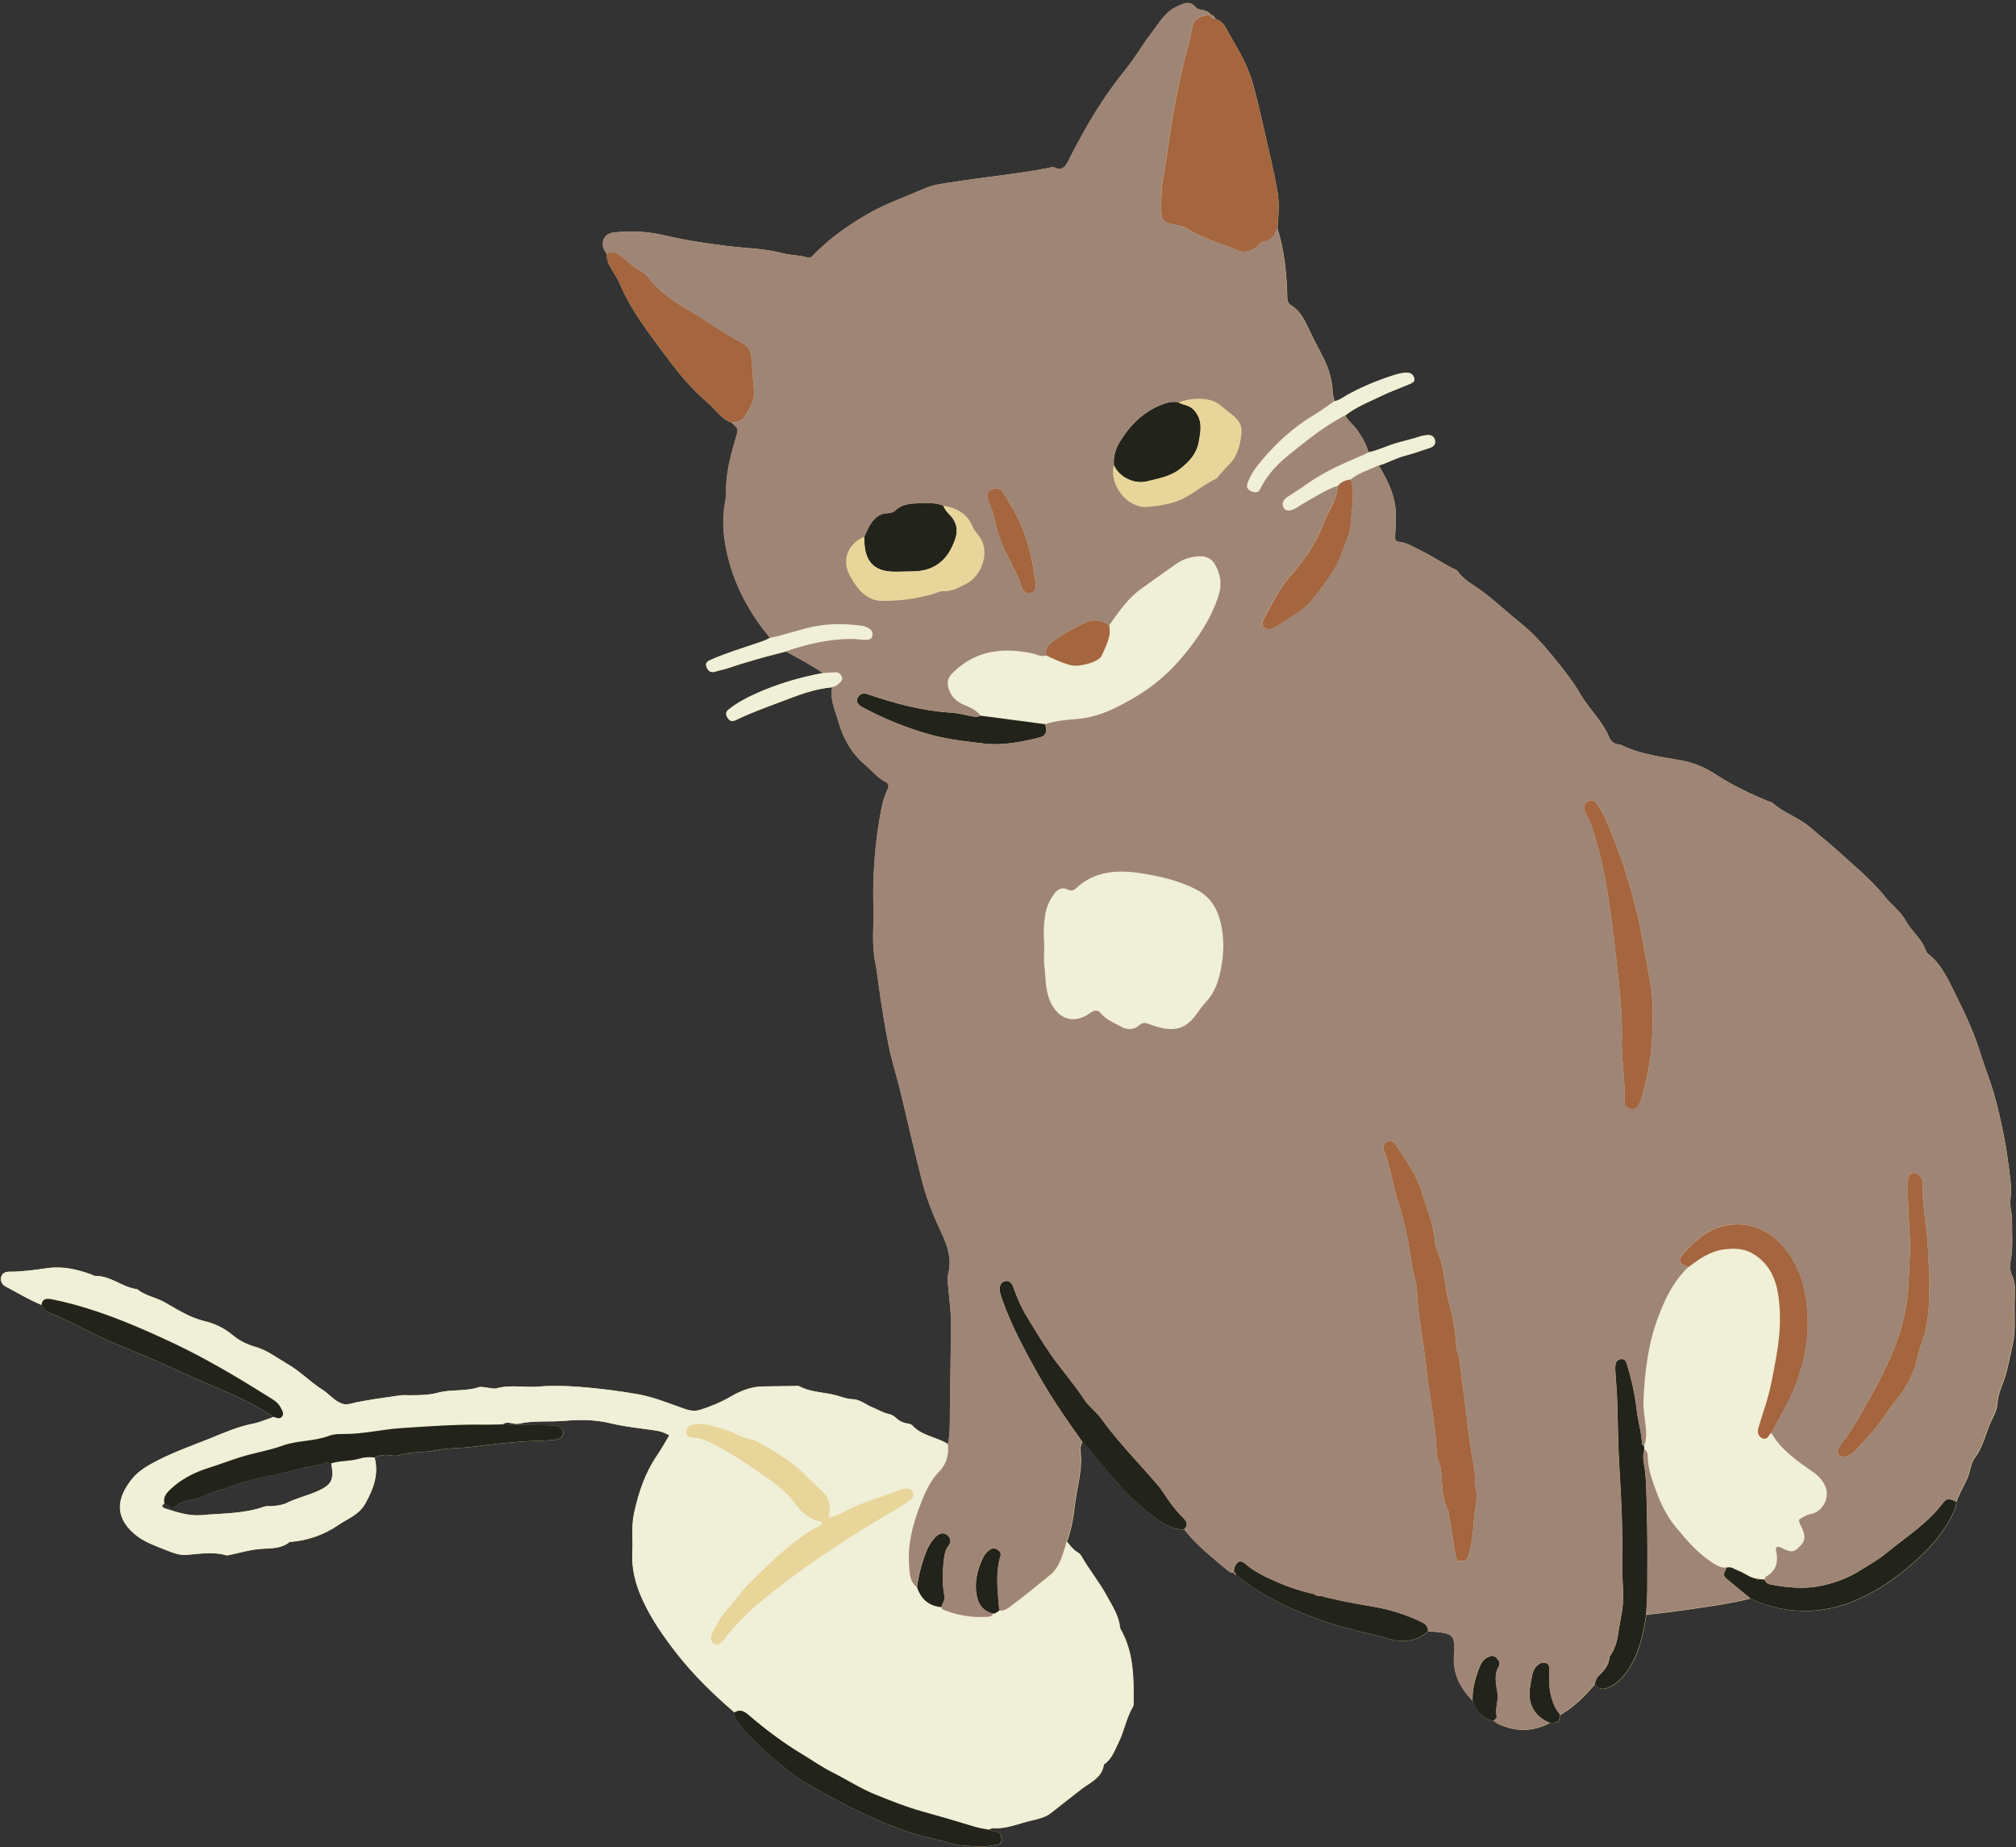 <?xml version="1.0" encoding="UTF-8"?><svg xmlns="http://www.w3.org/2000/svg" xmlns:xlink="http://www.w3.org/1999/xlink" height="445.7" preserveAspectRatio="xMidYMid meet" version="1.0" viewBox="-0.2 -0.7 486.5 445.7" width="486.5" zoomAndPan="magnify"><rect x="-0.2" y="-0.7" width="486.5" height="445.7" fill="#333333" stroke="none"/><g id="change1_1"><path d="M485.44,307.25c-0.59-1.24-0.66-2.53-0.42-3.76c0.61-3.24,0.29-6.47,0.33-9.72c0.02-1.73-0.61-3.39-0.38-5.1 c0.3-2.24,0.05-4.45-0.24-6.66c-0.39-2.95-0.79-5.9-1.38-8.81c-0.69-3.43-1.44-6.85-2.42-10.21c-0.9-3.09-2.14-6.09-3.08-9.16 c-1.49-4.84-3.56-9.47-5.81-13.92c-1.87-3.69-3.48-7.81-7.01-10.51c-0.25-0.19-0.4-0.56-0.52-0.88c-1.01-2.78-3.44-4.57-4.85-7.13 c-1.16-2.11-3.31-3.66-4.85-5.59c-3.49-4.35-7.81-7.83-11.9-11.55c-2.01-1.83-4.18-3.5-6.24-5.29c-2.77-2.41-6.45-3.52-9.22-6 c-0.23-0.21-0.64-0.21-0.96-0.34c-4.25-1.8-8.4-3.72-12.31-6.26c-2.45-1.6-5.14-2.92-8.18-3.5c-5.01-0.96-10.17-1.43-14.84-3.76 c-0.22-0.11-0.49-0.19-0.74-0.2c-1.19-0.06-1.92-0.81-2.32-1.78c-1.63-3.91-4.82-6.75-6.93-10.38c-1.8-3.11-4.16-6.03-6.47-8.89 c-2.48-3.06-5.11-5.96-8.19-8.42c-2.92-2.33-5.64-4.89-8.62-7.17c-2.14-1.64-4.7-2.83-6.33-5.14c-0.22-0.32-0.71-0.46-1.09-0.65 c-2.59-1.29-4.96-2.97-7.58-4.22c-1.78-0.84-3.41-2-5.42-2.21c-0.93-0.1-1.06-0.52-1-1.36c0.13-1.87,0.23-3.76,0.17-5.64 c-0.02-0.53-0.06-1.05-0.13-1.56c-0.48-3.58-2.13-6.77-3.99-9.86c0.93-0.28,1.83-0.65,2.72-1.03c0.28-0.12,0.56-0.23,0.83-0.35 c0.47-0.19,0.94-0.39,1.41-0.56c0.56-0.2,1.12-0.39,1.71-0.53c1.9-0.46,3.73-1.19,5.59-1.77c0.94-0.29,1.52-0.89,1.31-1.87 c-0.21-0.96-0.95-1.36-1.94-1.22c-0.42,0.06-0.86,0.05-1.26,0.19c-2.09,0.71-4.26,1.17-6.37,1.8c-2.19,0.66-4.25,1.7-6.5,2.16 c-0.18-0.75-0.45-1.47-0.77-2.15c-0.32-0.69-0.7-1.34-1.1-1.98c-0.27-0.43-0.55-0.84-0.84-1.25c-0.85-1.23-2.14-2.14-2.87-3.5 c2.55-2.07,5.61-3.22,8.51-4.63c2.28-1.12,4.69-1.97,7.04-2.97c0.62-0.27,1.34-0.59,1.08-1.46c-0.24-0.8-0.81-1.26-1.72-1.26 c-1.04,0-2.03,0.22-3.01,0.53c-3.99,1.27-7.85,2.83-11.51,4.88c-0.24,0.13-0.47,0.28-0.71,0.43c-0.7,0.44-1.4,0.89-2.25,1.03 c-0.12-0.56-0.31-1.12-0.4-1.68c-0.03-0.19-0.05-0.37-0.06-0.56c-0.11-3.41-1.26-6.48-2.86-9.45c-1.09-2.02-2.13-4.08-3.11-6.17 c-0.92-1.97-2-4-3.92-5.2c-0.88-0.55-1.06-0.99-1.07-1.97c-0.11-5.64-0.67-11.23-2.35-16.65c0.21-3.15,0.51-6.29-0.1-9.43 c-0.52-2.65-1.04-5.3-1.66-7.93c-1.43-6.03-2.63-12.11-4.35-18.08c-1.4-4.84-4.18-8.92-6.52-13.25c-0.49-0.91-1.36-1.51-2.35-1.88 c-0.12-0.25-0.26-0.49-0.44-0.67c-0.18-0.17-0.4-0.29-0.7-0.31c0.01,0,0.02,0,0.03,0l0,0c0,0,0,0,0,0c-0.2-0.39-0.49-0.63-0.83-0.79 s-0.71-0.25-1.09-0.35c-0.57-0.16-1.27-0.13-1.66-0.61c-1.44-1.79-2.93-1.04-4.55-0.28c-2.96,1.39-4.45,4.16-6.29,6.56 c-2.13,2.77-3.87,5.85-6.06,8.56c-4,4.93-7.47,10.19-10.51,15.75c-1.11,2.03-2.23,4.04-3.25,6.11c-0.64,1.3-1.42,2.88-3.5,1.88 c-0.39-0.19-1,0.03-1.5,0.13c-7.47,1.45-15.06,2.14-22.57,3.32c-2.44,0.38-5.02,0.64-7.24,1.61c-4.59,2.01-9.34,3.63-13.72,6.16 c-4.77,2.75-9.19,5.88-13.04,9.82c-0.43,0.44-0.78,0.93-1.5,0.7c-1.97-0.64-4.09-0.52-6.05-1.05c-4.33-1.18-8.8-1.17-13.19-1.73 c-5-0.64-9.98-1.33-14.87-2.49c-4.22-1.01-8.44-1.32-12.73-0.77c-1.96,0.25-2.94,1.73-2.43,3.66c0.15,0.56,0.56,1.05,0.84,1.57 c-0.14,1.36,0.47,2.49,1.11,3.61c0.68,1.18,1.5,2.31,2.02,3.56c2.74,6.53,7.12,12.02,11.26,17.63c2.92,3.95,6.08,7.77,9.87,10.99 c0.48,0.41,0.93,0.86,1.37,1.32c0.43,0.46,0.86,0.92,1.31,1.36c0.01,0.01,0.01,0.01,0.02,0.02c0.02,0.02,0.03,0.03,0.05,0.05 c0.72,0.71,1.49,1.35,2.42,1.81c0.22,0.11,0.44,0.22,0.68,0.31c1.14,1.01,1.5,1.34,1.42,2.1c-0.01,0.11-0.03,0.22-0.06,0.35 c-0.08,0.34-0.21,0.76-0.38,1.33c-1.21,4.09-2.3,8.22-2.32,12.54c0,0.94-0.05,1.89-0.22,2.8c-0.58,3.15-0.57,6.33-0.09,9.44 c1.36,8.82,5.24,16.52,10.92,23.35c-1.18,0.71-2.49,1.06-3.77,1.5c-3.47,1.19-6.98,2.26-10.34,3.73c-0.78,0.34-1.68,0.69-1.2,1.85 c0.41,1.01,1.08,1.44,2.23,1.04c0.79-0.28,1.64-0.39,2.45-0.66c2.38-0.79,4.78-1.54,7.19-2.23c1.61-0.47,3.24-0.9,4.87-1.32 c0.8-0.21,1.61-0.42,2.41-0.61c1.53,0.8,3.05,1.62,4.55,2.48c1.5,0.86,2.97,1.75,4.41,2.71c-5.65,1.04-11.13,2.67-16.37,5.03 c-2.26,1.02-4.44,2.2-6.4,3.75c-0.73,0.58-0.8,1.24-0.29,2.02c0.5,0.76,1.09,0.99,1.95,0.57c4.37-2.12,8.97-3.68,13.49-5.41 c1.18-0.45,2.38-0.88,3.59-1.25c2.02-0.62,4.1-1.09,6.23-1.28c-0.38,1.84,0,3.56,0.52,5.24c0.31,1.01,0.68,2.01,0.96,3.01 c1.15,4.08,3.21,7.79,6.52,10.51c1.63,1.34,2.92,3.11,4.88,4.07c0.79,0.39,0.87,1.05,0.43,1.93c-0.96,1.93-1.38,4.03-1.75,6.14 c-1.29,7.35-1.84,14.76-1.62,22.21c0.13,4.43-0.48,8.89,0.45,13.29c0.35,1.67,0.52,3.38,0.76,5.07c0.71,4.98,1.46,9.97,2.45,14.91 c0.76,3.76,1.97,7.43,2.86,11.16c1.74,7.23,3.38,14.48,5.24,21.68c0.92,3.58,2.21,7.03,3.72,10.35c1.77,3.9,3.77,7.57,2.53,12.08 c-0.3,1.1,0.01,2.38,0.1,3.57c0.19,2.56,0.6,5.11,0.6,7.66c-0.02,8.12-0.21,16.24-0.27,24.36c-0.01,0.9-0.02,1.8-0.09,2.69 s-0.18,1.78-0.37,2.66c-0.68-0.44-1.4-0.78-2.15-1.08c-0.75-0.3-1.52-0.57-2.27-0.86c-1.51-0.58-2.97-1.25-4.13-2.52 c-0.26-0.29-0.76-0.45-1.16-0.5c-1.15-0.15-2.08-0.64-2.92-1.44c-0.42-0.39-1-0.73-1.56-0.84c-1.46-0.28-2.69-1.09-4.03-1.62 c-1.59-0.62-2.92-1.9-4.7-1.96c-1.73-0.06-3.27-0.8-4.91-1.15c-2.72-0.57-5.56-0.65-8.1-2c-0.27-0.14-0.67-0.04-1.02-0.04 c-2.64,0.03-5.28,0.06-7.92,0.11c-2.79,0.05-5.37,1.18-7.63,2.49c-2.33,1.35-4.68,2.32-7.2,3.12c-1.33,0.42-2.47,0.26-3.71-0.16 c-3.77-1.3-7.41-2.86-11.43-3.58c-4.64-0.82-9.27-1.39-13.95-1.76c-3.32-0.26-6.66-0.36-10-0.08c-3.37,0.28-6.77-0.51-10.13,0.42 c-0.69,0.19-1.52-0.1-2.29-0.16c-0.68-0.06-1.43-0.31-2.03-0.11c-3.21,1.07-6.64,0.47-9.86,1.33c-2.26,0.61-4.58,0.59-6.89,0.61 c-0.77,0.01-1.56-0.08-2.31,0.04c-4.05,0.62-8.14,1.08-12.13,2.06c-0.88,0.21-1.56,0.08-2.4-0.34c-1.57-0.78-2.63-2.17-4.05-3.06 c-2.97-1.87-5.4-4.46-8.42-6.2c-2.56-1.48-4.92-3.35-7.86-4.19c-1.96-0.56-3.86-1.49-5.4-2.79c-2.02-1.71-4.44-2.84-6.78-3.39 c-3.63-0.85-6.6-2.83-9.67-4.56c-2.16-1.22-4.71-1.56-6.64-3.17c-3.56-0.41-6.36-3.25-10.08-3.19c-0.32,0.01-0.64-0.23-0.96-0.35 c-3.41-1.24-6.85-2.04-10.54-1.54c-3.05,0.41-6.11,0.89-9.21,0.87c-0.94-0.01-1.78,0.31-2.02,1.25c-0.26,1,0.19,1.89,1.12,2.37 c2.86,1.5,5.62,3.19,8.62,4.41c0.44,0.83,0.94,1.54,1.91,1.92c5.24,2.02,10.03,4.98,15.22,7.16c4.46,1.87,8.97,3.64,13.38,5.68 c4.37,2.03,8.85,3.92,13.27,5.86c0.52,0.23,1.05,0.46,1.57,0.7c3.67,1.64,7.32,3.42,10.66,5.7c-1.27,0.42-2.52,0.95-3.8,1.33 c-0.43,0.13-0.86,0.24-1.29,0.32c-3.64,0.71-7,2.22-10.37,3.58c-4.11,1.65-8.3,3.12-12.29,5.14c-2.52,1.27-4.9,2.62-6.56,4.75 c-3.67,4.68-3.96,9.04,0.65,13.07c2.35,2.06,5.33,2.96,8.15,4.12c1.41,0.58,2.94,1.08,4.47,0.97c3.21-0.24,6.41-0.82,9.6,0.1 c0.23,0.07,0.51-0.02,0.76-0.07c2.41-0.5,4.8-1.22,7.24-1.44c2.53-0.23,5.12,0.07,7.27-1.69c4.31-0.34,8.29-1.69,11.85-4.14 c2.24-1.55,4.9-2.41,6.41-5.1c1.98-3.54,3.33-7.04,2.29-11.13c1.28-0.6,2.6-0.79,4-0.51c0.67,0.14,1.37,0.13,2.04-0.09 c2.81-0.9,5.78-0.54,8.63-1.13c3.02-0.63,6.12-0.46,9.18-0.89c4.22-0.59,8.47-1.01,12.73-1.3c2.3-0.16,4.61-0.09,6.9-0.38 c1.01-0.13,1.87-0.46,2.03-1.61c0.13-0.94-0.72-1.66-2.07-1.82c-0.51-0.06-1.03-0.04-1.54-0.05c-3.68-0.08-7.37-0.15-11.05-0.22 c0.32-0.26,0.64-0.38,0.96-0.42c0.65-0.09,1.32,0.14,2,0.23c0.34,0.05,0.67,0.06,1.01-0.01c3.56-0.8,7.23-0.38,10.85-0.68 c3.67-0.31,7.45-0.34,11.19,0.57c3.55,0.86,7.23,1.21,10.86,1.74c1.17,0.17,2.24,0.51,3.39,1.18c-1.03,1.7-1.94,3.34-2.99,4.89 c-2.88,4.24-4.45,8.96-5.53,13.92c-0.68,3.15-0.23,6.31-0.4,9.46c-0.22,4.03,0.8,7.79,2.46,11.42c2.14,4.69,5.07,8.87,8.23,12.92 c4.12,5.29,8.91,9.91,13.98,14.27c0,0.77,0.05,1.48,0.59,2.16c3.76,4.75,8.27,8.7,13,12.42c2.02,1.59,4.27,2.82,6.51,4.09 c7.77,4.37,15.69,8.36,24.29,10.91c2.38,0.71,4.83,1.09,7.17,1.88c2.3,0.77,4.69,0.67,7.03,0.91c1.5,0.15,3.06-0.22,4.59-0.4 c0.76-0.09,1.32-0.49,1.25-1.33c-0.06-0.74-0.03-1.58-1.09-1.78c-0.67-0.12-1.32-0.37-1.98-0.56c0.17-0.13,0.36-0.24,0.55-0.3 c0.07-0.03,0.15-0.04,0.22-0.06c0.14-0.03,0.27-0.04,0.42-0.03c3.15,0.18,6.03-1.12,8.99-1.82c1.59-0.37,3.42-0.76,4.73-1.78 c2.49-1.92,4.93-3.91,7.43-5.82c2.17-1.65,4.99-2.73,5.42-5.97c1.91-1.24,2.55-3.3,3.5-5.19c1.41-2.82,1.9-6.01,3.52-8.75 c0.16-0.27,0.15-0.67,0.15-1.01c0.05-6.06,0.02-12.1-3.09-17.61c-0.08-0.15-0.17-0.31-0.19-0.47c-0.28-2.89-1.86-5.19-3.2-7.67 c-1.84-3.37-4.28-6.33-6.17-9.65c-0.16-0.29-0.44-0.56-0.72-0.72c-0.18-0.1-0.35-0.21-0.51-0.33c-0.32-0.24-0.61-0.51-0.88-0.79 c-0.14-0.14-0.27-0.29-0.4-0.44c-0.28-0.33-0.56-0.66-0.83-0.99c-0.03-0.04-0.07-0.08-0.1-0.12c1.02-2.78,1.55-5.68,1.87-8.61 c0.41-3.78,1.55-7.45,1.54-11.3c0-1.4-0.52-2.86,0.35-4.19c1.28,1.48,2.6,2.93,3.83,4.45c3.85,4.78,7.84,9.43,12.77,13.14 c0.88,0.66,1.76,1.35,2.69,1.94c0.19,0.12,0.39,0.24,0.59,0.36c0.4,0.23,0.8,0.44,1.22,0.62c0.21,0.09,0.42,0.17,0.64,0.25 c0.87,0.29,1.8,0.45,2.82,0.4c1.1,1.44,2.33,2.74,3.62,3.98c0.43,0.41,0.87,0.82,1.31,1.21c0.89,0.8,1.8,1.57,2.71,2.34 c0.92,0.77,1.84,1.53,2.75,2.3c0.43,0.36,0.91,0.8,1.57,0.49c-0.02,0.08-0.03,0.16-0.02,0.22c0.01,0.06,0.04,0.1,0.07,0.14 c0.1,0.12,0.28,0.19,0.44,0.28c0.86,0.63,1.7,1.3,2.55,1.94c0.85,0.65,1.72,1.27,2.63,1.82c7.3,4.43,15.15,7.51,23.43,9.6 c2.71,0.68,5.46,1.22,8.16,2.05c1.66,0.51,3.36,0.7,5,0.44c0.82-0.13,1.62-0.37,2.4-0.74c0.39-0.19,0.77-0.4,1.14-0.65 c0.37-0.25,0.74-0.54,1.09-0.86c3.15,0.24,4.8,0.41,5.61,1.21c0.82,0.8,0.8,2.22,0.64,4.95c-0.26,4.33,1.63,7.68,4.5,10.66 c0.24,0.6,0.51,1.17,0.81,1.71c0.22,0.39,0.46,0.74,0.73,1.08c0.12,0.15,0.24,0.29,0.37,0.43s0.26,0.27,0.4,0.39 c0.28,0.25,0.59,0.47,0.93,0.65c0.33,0.17,0.69,0.3,1.08,0.4c0.26,0.07,0.52,0.13,0.8,0.17c0.03,0.03,0.06,0.05,0.09,0.08 c0.19,0.17,0.39,0.31,0.6,0.44c0.29,0.18,0.6,0.33,0.92,0.46c0.2,0.08,0.4,0.16,0.6,0.23c3.88,1.48,7.63,1.23,11.27-0.76 c1.31,0.02,1.81,0.03,2.11-0.44c0.13-0.21,0.23-0.52,0.34-0.97c0.04-0.15,0.08-0.32,0.12-0.5c0.15-0.09,0.29-0.19,0.44-0.28 c1.05-0.65,2.04-1.37,2.98-2.15c0.71-0.59,1.39-1.22,2.05-1.87c0.99-0.98,1.93-2.01,2.84-3.08c0.91,1.28,2.11,1.34,3.41,0.74 c1.91-0.88,3.34-2.34,4.5-4.04c2.77-4.05,3.76-8.72,4.49-13.47c2.87-0.35,5.74-0.62,8.59-1.05c5.54-0.84,11.11-1.48,16.55-2.88 c4.21,2.02,8.6,3.02,13.31,3.01c5-0.01,9.64-1.31,14.03-3.44c4.91-2.38,9.25-5.62,13.29-9.35c3.37-3.11,6.22-6.52,8.21-10.65 c0.11-0.23,0.22-0.47,0.32-0.7c0.08-0.18,0.15-0.35,0.21-0.53c0.19-0.53,0.33-1.08,0.35-1.67c0.48-1.53,1.29-2.92,2-4.36 c0.43-0.86,0.82-1.74,1.09-2.67c0.35-1.22,0.54-2.56,1.33-3.59c1.81-2.36,2.45-5.25,3.54-7.92c0.71-1.72,1.84-3.4,1.93-5.26 c0.12-2.47,1.33-4.57,1.98-6.84c0.67-2.38,1.11-4.79,1.66-7.17c0.86-3.7,0.35-7.5,0.52-11.25 C486.03,310.81,486.24,308.93,485.44,307.25z M79.97,355.48c-0.23,1.81-1.41,2.71-4.17,3.85c-2.21,0.91-4.55,1.48-6.71,2.54 c-1.14,0.56-2.46,0.73-3.75,0.81c-0.6,0.04-1.24-0.06-1.79,0.13c-4.91,1.74-10.08,1.58-15.15,2.04c-2.96,0.27-5.91-0.7-8.76-1.62 c-0.8-0.26-0.96-0.7-0.15-1.21c1.01,0.88,1.9,1.57,3.29,0.32c0.75-0.67,1.96-0.97,3.08-1.15c0.92-0.14,1.87-0.37,2.7-0.79 c2.38-1.2,5-1.71,7.44-2.63c5.29-2,10.9-2.57,16.27-4.12c1.94-0.56,4.02-0.65,5.96-1.37c0.44-0.16,1.01,0.03,1.51,0.06 c0.09,0.52,0.17,1,0.21,1.44c0.02,0.22,0.04,0.43,0.05,0.62C80.02,354.79,80.01,355.15,79.97,355.48z" fill="#E8D59A"/></g><g id="change2_1"><path d="M1.19,309.72c2.86,1.5,5.62,3.19,8.62,4.41c0.23-1.58,1.37-1.57,2.51-1.34c1.76,0.35,3.5,0.76,5.23,1.23 c8,2.17,15.57,5.39,23.08,8.88c8.29,3.85,16.11,8.47,23.82,13.32c1.13,0.71,2.4,1.34,3.05,2.65c0.34,0.68,0.89,1.39,0.42,2.12 c-0.54,0.84-1.37,0.35-2.1,0.17c-1.27,0.42-2.52,0.95-3.8,1.33c-0.43,0.13-0.86,0.24-1.29,0.32c-3.64,0.71-7,2.22-10.37,3.58 c-4.11,1.65-8.3,3.12-12.29,5.14c-2.52,1.27-4.9,2.62-6.56,4.75c-3.67,4.68-3.96,9.04,0.65,13.07c2.35,2.06,5.33,2.96,8.15,4.12 c1.41,0.58,2.94,1.08,4.47,0.97c3.21-0.24,6.41-0.82,9.6,0.1c0.23,0.07,0.51-0.02,0.76-0.07c2.41-0.5,4.8-1.22,7.24-1.44 c2.53-0.23,5.12,0.07,7.27-1.69c4.31-0.34,8.29-1.69,11.85-4.14c2.24-1.55,4.9-2.41,6.41-5.1c1.98-3.54,3.33-7.04,2.29-11.13 c-1.26-0.17-2.45-0.12-3.72,0.27c-1.09,0.33-2.22,0.44-3.36,0.55s-2.28,0.22-3.38,0.57c0.09,0.52,0.17,1,0.21,1.44 c0.02,0.22,0.04,0.43,0.05,0.62c0.02,0.4,0.01,0.76-0.03,1.08c-0.23,1.81-1.41,2.71-4.17,3.85c-2.21,0.91-4.55,1.48-6.71,2.54 c-1.14,0.56-2.46,0.73-3.75,0.81c-0.6,0.04-1.24-0.06-1.79,0.13c-4.91,1.74-10.08,1.58-15.15,2.04c-2.96,0.27-5.91-0.7-8.76-1.62 c-0.8-0.26-0.96-0.7-0.15-1.21c-0.39-1.48,0.48-2.49,1.4-3.37c2.7-2.58,5.96-4.18,9.5-5.28c2.51-0.79,4.97-1.75,7.49-2.53 c3.35-1.04,6.83-1.57,10.11-2.76c3.65-1.32,7.6-0.98,11.23-2.38c1.13-0.44,2.54-0.43,3.75-0.43c4.65,0,9.15-1.13,13.75-1.43 c6.9-0.45,13.8-0.95,20.72-0.81c1.2,0.02,2.39-0.03,3.59-0.05c0.32-0.26,0.64-0.38,0.97-0.42c0.65-0.09,1.32,0.14,2,0.23 c0.34,0.05,0.67,0.06,1.01-0.01c3.56-0.8,7.23-0.38,10.85-0.68c3.67-0.31,7.45-0.34,11.19,0.57c3.55,0.86,7.23,1.21,10.86,1.74 c1.17,0.17,2.24,0.51,3.39,1.18c-1.03,1.7-1.94,3.34-2.99,4.89c-2.88,4.24-4.45,8.96-5.53,13.92c-0.68,3.15-0.23,6.31-0.4,9.46 c-0.22,4.03,0.8,7.79,2.46,11.42c2.14,4.69,5.07,8.87,8.23,12.92c4.12,5.29,8.91,9.91,13.98,14.27c1.34-0.84,2.35-0.3,3.42,0.63 c4.01,3.45,8.23,6.63,12.77,9.37c2.47,1.49,4.89,3.19,7.4,4.45c3.57,1.79,6.93,3.99,10.64,5.47c3.51,1.4,7,2.83,10.68,3.86 c4.4,1.24,8.81,2.51,13.2,3.85c1.05,0.32,2.16,0.44,3.24,0.66c0.17-0.13,0.36-0.24,0.55-0.3c0.07-0.03,0.15-0.04,0.22-0.06 c0.14-0.03,0.27-0.04,0.42-0.03c3.15,0.18,6.03-1.12,8.99-1.82c1.59-0.37,3.42-0.76,4.73-1.78c2.49-1.92,4.93-3.91,7.43-5.82 c2.17-1.65,4.99-2.73,5.42-5.97c1.91-1.24,2.55-3.3,3.5-5.19c1.41-2.82,1.9-6.01,3.52-8.75c0.16-0.27,0.15-0.67,0.15-1.01 c0.05-6.06,0.02-12.1-3.09-17.61c-0.08-0.15-0.17-0.31-0.19-0.47c-0.28-2.89-1.86-5.19-3.2-7.67c-1.84-3.37-4.28-6.33-6.17-9.65 c-0.16-0.29-0.44-0.56-0.72-0.72c-0.72-0.4-1.27-0.96-1.79-1.56c-0.28-0.33-0.56-0.66-0.83-0.99c-0.03-0.04-0.07-0.08-0.1-0.12 c-0.12,0.41-0.24,0.81-0.36,1.22c-0.77,2.53-1.45,5.06-3.67,6.88c-3.17,2.6-6.36,5.18-9.65,7.63c-0.76,0.57-1.55,1.09-2.58,0.89 c-0.48,0.32-0.93,0.73-1.55,0.75c-0.08,0.4-0.29,0.59-0.55,0.68c-0.26,0.09-0.57,0.09-0.85,0.11c-3.69,0.25-7.24-0.4-10.67-1.76 c-0.17-0.07-0.23-0.4-0.34-0.6c-3.07-0.24-4.95-1.96-5.92-4.8c0,0,0,0,0,0c-0.65-0.51-1.06-1.11-1.32-1.76 c-0.43-1.09-0.45-2.32-0.54-3.52c-0.38-4.98,0.84-9.7,2.58-14.26c1.12-2.94,2.35-5.96,4.58-8.24c1.22-1.24,1.87-2.57,2.11-4.02 c0.14-0.87,0.14-1.78,0.03-2.75l0,0c-0.68-0.44-1.4-0.78-2.15-1.08c-0.75-0.3-1.52-0.57-2.27-0.86c-1.51-0.58-2.97-1.25-4.13-2.52 c-0.26-0.29-0.76-0.45-1.16-0.5c-1.15-0.15-2.08-0.64-2.92-1.44c-0.42-0.39-1-0.73-1.56-0.84c-1.46-0.28-2.69-1.09-4.03-1.62 c-1.59-0.62-2.92-1.9-4.7-1.96c-1.73-0.06-3.27-0.8-4.91-1.15c-2.72-0.57-5.56-0.65-8.1-2c-0.27-0.14-0.67-0.04-1.02-0.04 c-2.64,0.03-5.28,0.06-7.92,0.11c-2.79,0.05-5.37,1.18-7.63,2.49c-2.33,1.35-4.68,2.32-7.2,3.12c-1.33,0.42-2.47,0.26-3.71-0.16 c-3.77-1.3-7.41-2.86-11.43-3.58c-4.64-0.82-9.27-1.39-13.95-1.76c-3.32-0.26-6.66-0.36-10-0.08c-3.37,0.28-6.77-0.51-10.13,0.42 c-0.69,0.19-1.52-0.1-2.29-0.16c-0.68-0.06-1.43-0.31-2.03-0.11c-3.21,1.07-6.64,0.47-9.86,1.33c-2.26,0.61-4.58,0.59-6.89,0.61 c-0.77,0.01-1.56-0.08-2.31,0.04c-4.05,0.62-8.14,1.08-12.13,2.06c-0.88,0.21-1.56,0.08-2.4-0.34c-1.57-0.78-2.63-2.17-4.05-3.06 c-2.97-1.87-5.4-4.46-8.42-6.2c-2.56-1.48-4.92-3.35-7.86-4.19c-1.96-0.56-3.86-1.49-5.4-2.79c-2.02-1.71-4.44-2.84-6.78-3.39 c-3.63-0.85-6.6-2.83-9.67-4.56c-2.16-1.22-4.71-1.56-6.64-3.17c-3.56-0.41-6.36-3.25-10.08-3.19c-0.32,0.01-0.64-0.23-0.96-0.35 c-3.41-1.24-6.85-2.04-10.54-1.54c-3.05,0.41-6.11,0.89-9.21,0.87c-0.94-0.01-1.78,0.31-2.02,1.25 C-0.19,308.35,0.26,309.23,1.19,309.72z M166.78,343.15c1.44-0.33,2.94-0.35,4.33,0.07c2.29,0.7,4.67,1.16,6.78,2.34 c1.52,0.85,3.32,0.9,4.83,1.7c2.72,1.45,5.31,3.1,7.83,4.88c2.66,1.88,4.72,4.39,7.16,6.51c1.91,1.65,2.97,3.95,1.86,6.9 c1.63-0.34,2.83-0.82,3.96-1.44c4.37-2.42,9.23-3.58,13.82-5.43c0.31-0.13,0.67-0.17,1-0.19c0.72-0.04,1.4,0.07,1.71,0.84 c0.3,0.73,0.07,1.37-0.54,1.82c-0.9,0.65-1.82,1.29-2.78,1.85c-6.5,3.79-12.89,7.74-19.11,11.99c-5.01,3.42-9.85,7.07-14.51,10.93 c-2.97,2.46-5.65,5.24-8.11,8.22c-0.22,0.26-0.38,0.58-0.61,0.82c-0.65,0.68-1.33,1.58-2.37,0.81c-0.92-0.68-0.69-1.7-0.22-2.57 c0.96-1.81,1.8-3.66,3.23-5.22c1.85-2.01,3.32-4.35,5.28-6.29c2.78-2.75,5.51-5.55,8.52-8.09c2.62-2.22,5.26-4.36,8.35-5.91 c0.44-0.22,0.91-0.5,1.04-1.25c-3.02-0.5-5.1-2.33-6.86-4.76c-2.35-3.25-5.79-5.34-8.98-7.6c-3.06-2.17-6.25-4.21-9.6-5.95 c-1.83-0.95-3.64-1.94-5.76-2.02c-0.85-0.03-1.59-0.28-1.58-1.28C165.45,343.99,165.95,343.34,166.78,343.15z M321.86,96.09 C321.86,96.09,321.86,96.09,321.86,96.09c0.85-0.14,1.55-0.59,2.26-1.03c0.23-0.15,0.47-0.29,0.71-0.43 c3.66-2.05,7.52-3.61,11.51-4.88c0.98-0.31,1.97-0.54,3.01-0.53c0.9,0,1.48,0.47,1.72,1.26c0.26,0.87-0.46,1.2-1.08,1.46 c-2.34,1-4.76,1.85-7.04,2.97c-2.9,1.42-5.96,2.56-8.51,4.63c-3.56,1.86-6.84,4.17-9.96,6.67c-2.85,2.28-5.85,4.41-8.13,7.34 c-0.9,1.16-1.7,2.36-2.33,3.67c-0.5,1.04-1.23,0.99-2.13,0.65c-0.99-0.38-1.33-1.03-0.98-2.01c0.74-2.14,2.1-3.93,3.53-5.62 c3.56-4.2,7.59-7.87,12.34-10.73c0.88-0.53,1.73-1.1,2.57-1.68S321.01,96.67,321.86,96.09z M189.45,156.47 c-0.81,0.19-1.61,0.4-2.41,0.61c-1.63,0.42-3.25,0.85-4.87,1.32c-2.41,0.7-4.81,1.44-7.19,2.23c-0.82,0.27-1.66,0.38-2.45,0.66 c-1.15,0.41-1.82-0.02-2.23-1.04c-0.47-1.16,0.42-1.5,1.2-1.85c3.36-1.48,6.87-2.55,10.34-3.73c1.29-0.44,2.6-0.79,3.77-1.5 c3.76-0.73,7.35-2.14,11.13-2.83c3.67-0.67,7.3-0.56,10.95-0.12c0.5,0.06,1,0.25,1.46,0.46c0.85,0.39,1.43,1.03,1.21,2.01 c-0.21,0.95-1.08,1.01-1.85,0.99c-1.1-0.03-2.2-0.24-3.3-0.23C199.76,153.49,194.55,154.7,189.45,156.47z M330.01,108.45 C330.01,108.45,330.01,108.45,330.01,108.45c2.25-0.46,4.31-1.5,6.5-2.16c2.11-0.63,4.28-1.09,6.37-1.8 c0.4-0.13,0.84-0.13,1.26-0.19c0.99-0.14,1.74,0.26,1.94,1.22c0.21,0.98-0.36,1.58-1.31,1.87c-1.87,0.58-3.7,1.31-5.59,1.77 c-0.58,0.14-1.15,0.32-1.71,0.53c-0.48,0.17-0.95,0.37-1.41,0.56c-0.28,0.12-0.56,0.23-0.83,0.35c-0.9,0.38-1.79,0.74-2.72,1.03 c0,0,0,0,0,0c-1.17,0.56-2.39,1.01-3.58,1.53c-1.1,0.48-2.16,1.03-3.1,1.82c-1.24,0.16-2.36,0.55-3.17,1.57 c-2.87,0.93-5.35,2.62-7.95,4.07c-0.82,0.46-1.58,1.02-2.41,1.46c-1.22,0.66-2.3,0.56-2.71-0.27c-0.56-1.14,0-1.98,0.94-2.61 c1.42-0.95,2.9-1.83,4.28-2.83c4.34-3.13,9.18-5.28,14.08-7.32C329.28,108.88,329.64,108.65,330.01,108.45z M200.62,165.1 C200.62,165.1,200.62,165.1,200.62,165.1c-2.14,0.19-4.21,0.66-6.23,1.28c-1.21,0.37-2.41,0.8-3.59,1.25 c-4.52,1.73-9.12,3.29-13.49,5.41c-0.86,0.42-1.45,0.19-1.95-0.57c-0.51-0.78-0.44-1.44,0.29-2.02c1.96-1.55,4.14-2.73,6.4-3.75 c5.24-2.37,10.72-3.99,16.37-5.03c0.93-0.06,1.86-0.12,2.79-0.18c0.87-0.06,1.49,0.3,1.79,1.12c0.3,0.82-0.33,1.22-0.81,1.69 C201.73,164.72,201.22,164.99,200.62,165.1z M396.57,348.21C396.57,348.21,396.57,348.21,396.57,348.21 c0.43-1.12,0.53-2.26,0.49-3.4c-0.02-0.57-0.07-1.14-0.14-1.71s-0.14-1.13-0.21-1.69c-0.17-1.45-0.35-2.88-0.28-4.34 c0.32-6.78,1.1-13.46,3.51-19.88c1.49-3.96,3.25-7.72,6.05-10.87c0.4-0.45,0.82-0.89,1.27-1.31c2.59-1.95,5.17-3.83,8.56-4.27 c2.27-0.29,4.47-0.29,6.48,0.76c3.74,1.95,5.71,5.3,6.46,9.31c0.98,5.29,0.63,10.56-0.32,15.86c-0.6,3.36-1.17,6.72-2.1,10 c-0.7,2.46-1.54,4.88-2.26,7.34c-0.38,1.31,0.6,2.58,1.75,2.37c0.77-0.14,0.81-1.07,1.44-1.38c2.38,4.14,6.21,6.76,9.99,9.38 c1.41,0.98,2.46,2.09,3.1,3.63c1.09,2.63-0.63,6.01-3.43,6.57c-1.14,0.23-2.06,0.76-2.97,1.39c0.01,0.84,0.51,1.47,0.8,2.17 c0.85,2.05,0.7,3.02-0.72,4.41c-1.35,1.33-1.93,1.37-4.11,0.33c-0.38-0.18-0.74-0.46-1.18-0.34c-0.41,0.2-0.4,0.56-0.32,0.88 c0.62,2.69,0.11,4.91-2.49,6.34c-0.16,0.09-0.19,0.43-0.28,0.65c-0.46-0.04-0.91-0.07-1.37-0.11c-0.2-0.27-0.46-0.27-0.74-0.14 c-1.57-0.24-2.75-1.35-4.19-1.86c-0.94-0.34-1.77-1.1-2.89-0.79c-0.81,0.1-1.51-0.1-2.2-0.44c-0.23-0.11-0.46-0.24-0.69-0.38 c-3.83-2.28-6.64-5.61-9.43-8.97c-2.22-2.67-3.67-5.8-4.83-8.98c-0.87-2.36-1.74-4.83-1.9-7.43c-0.05-0.81,0.16-1.77-0.83-2.26 C396.59,348.78,396.58,348.5,396.57,348.21z M294.39,221.94c0.89,3.74,0.77,7.49,0.05,11.19c-0.56,2.92-1.54,5.76-3.69,8.02 c-0.88,0.92-1.6,2-2.35,3.03c-2.78,3.78-5.74,4.11-10.48,2.51c-1.23-0.42-2.1-1.07-3.39,0.12c-1.21,1.12-3.01,0.91-4.36,0.12 c-1.61-0.94-3.44-1.59-4.68-3.1c-0.84-1.03-1.66-0.79-2.65-0.09c-3.76,2.66-7.42,1.65-9.46-2.48c-1.38-2.79-1.2-5.84-1.55-8.79 c-0.2-1.69-0.04-3.42-0.04-5.13c-0.21-2.66-0.18-5.31,0.35-7.93c0.33-1.63,1.05-3.07,2-4.41c0.83-1.17,1.94-1.77,3.32-1.09 c0.85,0.42,1.4,0.26,2.04-0.34c4.52-4.21,10.09-4.46,15.68-3.59c4.52,0.7,9.02,1.76,13.2,3.86 C291.78,215.56,293.54,218.35,294.39,221.94z M236.43,171.98c-1.07-1.41-2.66-2-4.19-2.68c-1.55-0.69-2.72-1.73-3.35-3.34 c-0.76-1.97-0.49-3.08,1.06-4.57c5.47-5.26,12-5.91,19.03-4.44c0.4,0.08,0.79,0.23,1.18,0.37c0.65,0.22,1.31,0.39,2.04,0.11 c1.99,0.89,3.94,1.85,6.09,2.38c1.97,0.48,6.73-0.74,7.4-2.36c0.96-2.3,2.39-4.57,1.77-7.29c2.26-3.19,4.46-6.44,7.68-8.78 c2.76-2,5.57-3.94,8.33-5.93c1.72-1.24,3.65-1.84,5.75-1.94c1.79-0.08,3.11,0.64,3.96,2.27c1.2,2.29,1.54,4.54,0.72,7.12 c-1.76,5.58-4.92,10.28-8.59,14.71c-3.36,4.05-7.34,7.44-11.86,10.07c-4.33,2.51-8.76,4.78-14.01,5.13 c-0.61,0.04-1.23,0.09-1.85,0.15c-1.86,0.19-3.75,0.5-5.56,1.07C246.83,173.35,241.63,172.66,236.43,171.98z" fill="#F0EFD7"/></g><g id="change3_1"><path d="M293.09,3.84c0.99,0.37,1.86,0.97,2.35,1.88c2.35,4.33,5.13,8.4,6.52,13.25c1.72,5.97,2.91,12.05,4.35,18.08 c0.63,2.63,1.15,5.28,1.66,7.93c0.62,3.14,0.31,6.28,0.1,9.43c-0.69,1.5-1.35,3-3.34,3.15c-0.61,0.05-1,0.63-1.43,1.05 c-1.43,1.39-3.12,1.84-4.96,1.06c-4-1.7-8.26-2.8-11.97-5.16c-1.18-0.75-2.59-0.84-3.91-1.19c-1.95-0.52-2.39-1.04-2.42-3.04 c-0.05-2.74-0.01-5.46,0.49-8.18c0.82-4.53,1.35-9.12,2.1-13.67c1.04-6.33,2.41-12.6,4.09-18.79c0.2-0.74,0.38-1.5,0.49-2.25 c0.48-3.34,1.26-4.1,4.71-4.5C291.98,3.57,292.43,3.84,293.09,3.84z M291.91,2.85c0.01,0,0.02,0.01,0.03,0.01c0.01,0,0.02,0,0.03,0 c0,0,0,0,0,0l0,0C291.97,2.85,291.91,2.85,291.91,2.85z M179.49,99.84c1.2-2.04,2.6-4.01,2.27-6.64c-0.31-2.52-0.34-5.08-0.63-7.6 c-0.16-1.37-0.7-2.76-2.01-3.42c-4.29-2.17-8.12-5.08-12.25-7.5c-3.9-2.28-7.75-4.71-10.59-8.38c-0.46-0.6-1.06-1.17-1.72-1.53 c-1.9-1.03-3.48-2.47-5.1-3.86c-1.09-0.93-2.08-1.07-3.24-0.32c-0.14,1.36,0.47,2.49,1.11,3.61c0.68,1.18,1.5,2.31,2.02,3.56 c2.74,6.53,7.12,12.02,11.26,17.63c2.92,3.95,6.08,7.77,9.87,10.99c0.48,0.41,0.93,0.86,1.37,1.32c0.43,0.46,0.86,0.92,1.31,1.36 c0.01,0.01,0.01,0.01,0.02,0.02c0.02,0.02,0.03,0.03,0.05,0.05c0.72,0.71,1.49,1.35,2.42,1.81c0.22,0.11,0.44,0.22,0.68,0.31 c0,0,0,0,0,0C177.56,101.18,178.83,100.97,179.49,99.84z M337.24,289.47c1,2.91,1.65,5.95,2.27,8.93c0.63,3.05,0.87,6.19,1.67,9.23 c0.28,1.07,0.54,2.18,0.58,3.28c0.23,6.34,1.64,12.53,2.3,18.81c0.71,6.78,2.22,13.48,2.45,20.34c0.05,1.39,0.88,2.55,1.02,3.96 c0.35,3.29,0.15,6.7,1.75,9.78c0.19,0.36,0.16,0.83,0.23,1.25c0.52,3.2,1.05,6.41,1.57,9.61c0.1,0.65,0.33,1.15,1.05,1.26 c0.73,0.1,1.4-0.03,1.77-0.73c0.45-0.83,0.6-1.76,0.81-2.69c0.53-2.35,0.62-4.76,0.84-7.12c0.23-2.5,1.14-5.04,0.21-7.61 c-0.19-0.53-0.03-1.19-0.03-1.79c-0.02-1.2-0.11-2.37-0.35-3.57c-0.71-3.51-1.17-7.09-1.56-10.63c-0.51-4.67-1.29-9.3-1.75-13.97 c-0.13-1.35-0.83-2.65-0.88-3.99c-0.13-3.54-0.86-6.99-1.77-10.34c-0.85-3.15-0.92-6.4-1.79-9.55c-0.5-1.8-1.42-3.51-1.58-5.38 c-0.35-4.05-2.03-7.77-3.13-11.59c-1.18-4.08-3.78-7.65-6.16-11.23c-0.59-0.88-1.31-1.44-2.35-0.9c-0.95,0.49-0.9,1.44-0.56,2.26 C335.51,281.08,335.85,285.42,337.24,289.47z M383.75,198.33c1.46,4.13,2.54,8.36,3.33,12.65c1.2,6.47,2.03,12.99,2.73,19.53 c0.66,6.2,1.47,12.39,1.39,19.11c-0.27,4.76,0.87,9.94,0.59,15.17c-0.01,0.17,0.01,0.34,0.03,0.51c0.09,0.87,0.55,1.41,1.44,1.55 c0.84,0.13,1.56-0.06,1.98-0.84c0.28-0.52,0.51-1.09,0.67-1.66c1.39-4.95,2.44-9.94,2.6-15.11c0.12-3.75,0.31-7.51-0.23-11.22 c-0.67-4.64-1.66-9.23-2.45-13.85c-0.76-4.48-2.08-8.81-3.34-13.15c-1-3.42-2.24-6.81-3.57-10.12c-1.01-2.52-1.98-5.11-3.57-7.37 c-0.57-0.81-1.22-1.52-2.34-0.88c-0.95,0.54-1.27,1.57-0.67,2.66C382.88,196.29,383.38,197.27,383.75,198.33z M415.83,300.75 c2.27-0.29,4.47-0.29,6.48,0.76c3.74,1.95,5.71,5.3,6.46,9.31c0.98,5.29,0.63,10.56-0.32,15.86c-0.6,3.36-1.17,6.72-2.1,10 c-0.7,2.46-1.54,4.88-2.26,7.34c-0.38,1.31,0.6,2.58,1.75,2.37c0.77-0.14,0.81-1.07,1.44-1.38c1.95-3.79,4.21-7.42,5.77-11.4 c2.11-5.39,3.24-10.96,2.97-16.8c-0.15-3.1-0.56-6.1-1.55-9.05c-1.09-3.23-2.74-6.12-5.08-8.53c-3.43-3.51-7.72-5.06-12.6-4.33 c-4.47,0.67-7.72,3.5-10.63,6.75c-0.59,0.66-0.92,1.16-0.98,1.59c-0.04,0.28,0.04,0.53,0.25,0.76c0.11,0.12,0.24,0.23,0.41,0.34 c0.34,0.22,0.81,0.44,1.42,0.67C409.85,303.06,412.44,301.18,415.83,300.75z M447.06,349.72c0.13-0.11,0.26-0.22,0.38-0.35 c1.44-1.57,2.92-3.1,4.31-4.71c2.13-2.45,3.74-5.3,5.8-7.77c1.85-2.23,3.13-4.62,4.19-7.25c0.71-1.76,0.84-3.67,1.5-5.4 c1.38-3.64,2-7.39,2.09-11.24c0.07-3.32,0.23-6.66-0.23-9.97c0-0.34,0-0.68,0-1.02c-0.04-5.73-1.46-11.35-1.33-17.1 c0.01-0.42-0.05-0.87-0.22-1.25c-0.38-0.85-1.06-1.37-2.03-1.23c-0.92,0.13-1.25,0.81-1.29,1.66c-0.03,0.6-0.02,1.2-0.02,1.8 c0,3.85,0.21,7.68,0.44,11.52c0.22,3.83-0.14,7.68-0.28,11.52c-0.17,4.53-1.06,8.83-2.49,13.04c-2.32,6.83-5.89,13.08-9.5,19.3 c-1.2,2.07-2.42,4.14-3.96,5.99c-1.19,1.43-1.47,2.48-0.84,3.14C444.22,351.08,445.72,350.79,447.06,349.72z M322.65,116.54 c-0.06,0.42-0.11,0.84-0.18,1.26c-0.5,2.84-2.3,5.14-3.27,7.79c-1.79,4.9-4.78,9.03-8.19,12.91c-2.63,2.98-4.25,6.61-6.15,10.05 c-0.34,0.61-0.77,1.49,0.01,2.13c0.84,0.68,1.75,0.5,2.62-0.04c1.16-0.72,2.39-1.36,3.49-2.16c1.79-1.3,3.87-2.43,5.19-4.13 c2.82-3.62,5.92-7.14,7.42-11.59c0.79-2.34,2.04-4.61,2.17-7.09c0.07-1.33,0.24-2.67,0.37-4.01c0.22-2.23,0.33-4.46-0.3-6.69 C324.59,115.13,323.46,115.51,322.65,116.54z M239.75,124.37c0.43,1.92,0.94,3.79,1.65,5.64c1.42,3.69,3.68,6.98,4.9,10.74 c0.36,1.12,0.93,1.81,2.22,1.58c1.35-0.23,1.13-1.29,1.2-2.43c-0.79-5.8-2.05-11.71-5.06-17.05c-0.87-1.55-1.8-3.1-2.73-4.63 c-0.66-1.08-1.87-1.41-2.87-0.84c-1.06,0.6-1.27,1.47-0.81,2.62C238.82,121.43,239.42,122.87,239.75,124.37z M258.28,159.8 c1.97,0.48,6.73-0.74,7.4-2.36c0.96-2.3,2.39-4.57,1.77-7.29c-1.73-1.15-3.64-1.58-5.54-0.71c-2.23,1.03-4.45,2.14-6.45,3.54 c-0.56,0.39-1.2,0.77-1.77,1.21c-0.94,0.74-1.68,1.67-1.49,3.22C254.18,158.31,256.14,159.28,258.28,159.8z" fill="#A4653F"/></g><g id="change4_1"><path d="M121.04,342.97c3.69,0.07,7.37,0.15,11.06,0.22c0.51,0.01,1.03-0.01,1.54,0.05 c1.34,0.15,2.19,0.88,2.07,1.82c-0.15,1.14-1.02,1.48-2.03,1.61c-2.29,0.29-4.6,0.22-6.9,0.38c-4.26,0.29-8.51,0.71-12.73,1.3 c-3.05,0.43-6.15,0.26-9.18,0.89c-2.85,0.59-5.82,0.24-8.63,1.13c-0.67,0.21-1.36,0.22-2.04,0.09c-1.4-0.28-2.72-0.09-4,0.51 c-1.26-0.17-2.45-0.12-3.72,0.27c-1.09,0.33-2.22,0.44-3.36,0.55s-2.28,0.22-3.38,0.57c-0.51-0.03-1.08-0.23-1.51-0.06 c-1.94,0.72-4.02,0.81-5.96,1.37c-5.37,1.56-10.98,2.12-16.27,4.12c-2.44,0.92-5.06,1.43-7.44,2.63c-0.83,0.42-1.78,0.64-2.7,0.79 c-1.12,0.18-2.33,0.47-3.08,1.15c-1.39,1.26-2.27,0.56-3.29-0.32c-0.39-1.48,0.48-2.49,1.4-3.37c2.7-2.58,5.96-4.18,9.5-5.28 c2.51-0.79,4.97-1.75,7.49-2.53c3.35-1.04,6.83-1.57,10.11-2.76c3.65-1.32,7.6-0.98,11.23-2.38c1.13-0.44,2.54-0.43,3.75-0.43 c4.65,0,9.15-1.13,13.75-1.43c6.9-0.45,13.8-0.95,20.72-0.81C118.64,343.04,119.84,342.99,121.04,342.97z M397.21,363.87 c-0.12-3.92-0.04-7.86-0.75-11.75c-0.05-0.25-0.08-0.51-0.1-0.76c-0.02-0.25-0.03-0.51-0.02-0.76c0.02-0.51,0.1-1.01,0.26-1.52 c-0.01-0.29-0.03-0.58-0.04-0.87c0,0,0,0,0,0c-0.13-0.13-0.34-0.26-0.44-0.39c-0.03-0.04-0.05-0.09-0.06-0.13 c-0.1-2.75-0.97-5.38-1.27-8.1c-0.43-3.83-1.28-7.58-2.41-11.27c-0.2-0.64-0.49-1.09-1.21-1.1c-0.8-0.01-1.32,0.42-1.48,1.16 c-0.12,0.58-0.11,1.19-0.07,1.79c0.14,2.39,0.37,4.78,0.45,7.17c0.18,5.39,0.19,10.78,0.53,16.16c0.49,7.69,0.82,15.39,0.67,23.1 c-0.08,3.84,0.59,7.68-0.05,11.52c-0.32,1.94-0.71,3.87-0.99,5.82c-0.2,1.43-0.65,2.74-1.31,3.97c-0.22,0.41-0.47,0.81-0.74,1.2 c0,0.21-0.02,0.42-0.05,0.61c-0.06,0.39-0.18,0.76-0.33,1.11c-0.38,0.87-1.01,1.61-1.71,2.32c-0.63,0.47-1.01,1.09-1.25,1.79 c-0.08,0.23-0.15,0.47-0.2,0.72c0.91,1.28,2.11,1.34,3.41,0.74c1.91-0.88,3.34-2.34,4.5-4.04c2.77-4.05,3.76-8.72,4.49-13.47 c0.1-2.04,0.28-4.07,0.28-6.11C397.34,376.47,397.41,370.16,397.21,363.87z M285.27,365.45c-1.04-1.01-1.94-2.11-2.82-3.26 c-1.15-1.48-2.03-3.15-3.24-4.56c-4.54-5.29-9.47-10.26-13.56-15.93c-1.26-1.75-3.07-3.01-4.24-4.8c-2.43-3.72-5.4-7.03-7.94-10.67 c-2.15-3.09-4.07-6.3-6.01-9.52c-1.29-2.13-2.25-4.4-3.07-6.75c-0.32-0.92-0.86-1.76-2.03-1.56c-1.03,0.17-1.53,1.29-1.23,2.69 c0.14,0.67,0.37,1.32,0.6,1.96c2.13,5.99,5.11,11.58,8.19,17.11c3.29,5.91,7.11,11.5,11.07,16.98c1.28,1.48,2.6,2.93,3.83,4.45 c3.85,4.78,7.84,9.43,12.77,13.14c0.88,0.66,1.76,1.35,2.69,1.94c1.55,0.99,3.24,1.72,5.27,1.62 C286.71,367.23,286.13,366.29,285.27,365.45z M235.16,440.09c-4.38-1.34-8.79-2.62-13.2-3.85c-3.68-1.04-7.17-2.46-10.68-3.86 c-3.71-1.48-7.08-3.68-10.64-5.47c-2.51-1.26-4.93-2.96-7.4-4.45c-4.54-2.74-8.76-5.92-12.77-9.37c-1.08-0.93-2.09-1.47-3.42-0.63 c0,0.77,0.05,1.48,0.59,2.16c3.76,4.75,8.27,8.7,13,12.42c2.02,1.59,4.27,2.82,6.51,4.09c7.77,4.37,15.69,8.36,24.29,10.91 c2.38,0.71,4.83,1.09,7.17,1.88c2.3,0.77,4.69,0.67,7.03,0.91c1.5,0.15,3.06-0.22,4.59-0.4c0.76-0.09,1.32-0.49,1.25-1.33 c-0.06-0.74-0.03-1.58-1.09-1.78c-0.67-0.12-1.32-0.37-1.98-0.56C237.32,440.54,236.21,440.41,235.16,440.09z M468.42,362.25 c-3.7,4.81-8.84,8-13.42,11.79c-1.91,1.58-4.21,2.86-6.37,4.21c-3.08,1.93-6.54,3.14-9.99,3.79c-3.63,0.68-7.49,0.31-11.21-0.37 c-0.65-0.12-1.55-0.32-1.76-1.25c-0.46-0.04-0.91-0.07-1.37-0.11c-0.14,0.09-0.27,0.11-0.4,0.08c-0.12-0.03-0.23-0.11-0.34-0.22 c-1.57-0.24-2.75-1.35-4.19-1.86c-0.94-0.34-1.77-1.1-2.89-0.79c-0.58,1.16-0.79,1.64-0.53,2.12c0.16,0.29,0.49,0.58,1.01,1.01 c1.74,1.44,3.48,2.87,5.23,4.31c4.21,2.02,8.6,3.02,13.31,3.01c5-0.01,9.64-1.31,14.03-3.44c4.91-2.38,9.25-5.62,13.29-9.35 c3.37-3.11,6.22-6.52,8.21-10.65c0.11-0.23,0.22-0.47,0.32-0.7c0.3-0.7,0.53-1.41,0.56-2.2 C469.89,360.74,469.61,360.71,468.42,362.25z M67.92,340.99c0.47-0.73-0.08-1.44-0.42-2.12c-0.66-1.31-1.92-1.94-3.05-2.65 c-7.71-4.85-15.53-9.47-23.82-13.32c-7.51-3.49-15.08-6.71-23.08-8.88c-1.73-0.47-3.48-0.88-5.23-1.23 c-1.14-0.23-2.29-0.24-2.51,1.34c0.44,0.83,0.94,1.54,1.91,1.92c5.24,2.02,10.03,4.98,15.22,7.16c4.46,1.87,8.97,3.64,13.38,5.68 c4.37,2.03,8.85,3.92,13.27,5.86c0.52,0.23,1.05,0.46,1.57,0.7c3.67,1.64,7.32,3.42,10.66,5.7 C66.55,341.34,67.38,341.84,67.92,340.99z M343.18,390.84c-3.82-1.95-7.89-3.19-12.07-3.91c-4.03-0.7-8.06-1.39-12.02-2.43 c-0.72-0.26-1.59,0.02-2.2-0.61c-1.58-0.33-3.13-0.76-4.65-1.26c-1.52-0.5-3.02-1.08-4.48-1.73c-2.63-1.16-5.24-2.38-7.46-4.29 c-1.13-0.97-1.96-0.65-2.54,0.75c-0.15,0.37-0.15,0.8-0.2,1.21c0.32,0.11,0.43,0.37,0.47,0.69c0.86,0.63,1.7,1.3,2.55,1.94 c0.85,0.65,1.72,1.27,2.63,1.82c7.3,4.43,15.15,7.51,23.43,9.6c2.71,0.68,5.46,1.22,8.16,2.05c1.66,0.51,3.36,0.7,5,0.44 c0.82-0.13,1.62-0.37,2.4-0.74c0.39-0.19,0.77-0.4,1.14-0.65c0.37-0.25,0.74-0.54,1.09-0.86 C344.44,391.92,344.08,391.31,343.18,390.84z M361.02,413.51c-0.5-1.95,0.47-3.82,0.16-5.76c-0.35-2.16-0.89-4.33,0.35-6.45 c0.43-0.74-0.08-1.46-0.64-2.04c-0.69-0.72-1.41-0.39-2.11-0.07c-1.18,0.55-1.68,1.68-2.1,2.78c-0.94,2.47-1.6,5.02-1.51,7.71 c0.24,0.6,0.51,1.17,0.81,1.71c0.22,0.39,0.46,0.74,0.73,1.08c0.47,0.6,1.01,1.11,1.7,1.47c0.33,0.17,0.69,0.3,1.08,0.4 c0.26,0.07,0.52,0.13,0.8,0.17C360.55,414.17,361.08,413.76,361.02,413.51z M374.18,408.77c-0.61-2.19-0.52-4.37-0.49-6.58 c0.01-0.61,0.04-1.23-0.62-1.54c-0.67-0.33-1.36-0.2-1.94,0.21c-0.79,0.56-1.28,1.39-1.5,2.31c-0.28,1.15-0.48,2.33-0.64,3.51 c-0.52,3.83,1.2,6.8,4.77,8.28c1.31,0.02,1.81,0.03,2.11-0.44c0.18-0.28,0.29-0.74,0.46-1.47 C375.25,411.8,374.63,410.37,374.18,408.77z M208.39,130.1c0.2,4.91,2.55,7.16,7.45,7.15c1.45-0.01,2.9-0.07,4.35-0.09 c1.58-0.03,3.17-0.28,4.68-1.01c2.72-1.32,4.18-3.5,5.25-6.25c1.02-2.59,0.62-4.63-1.25-6.51c-0.61-0.62-1.15-1.26-1.43-2.1 c-2.06-0.81-4.21-0.6-6.34-0.55c-1.9,0.05-3.76,0.31-5.24,1.71c-0.52,0.49-1.21,0.66-1.9,0.67c-2.06,0.06-3.29,1.32-4.25,2.91 c-0.26,0.44-0.49,0.9-0.71,1.37c-0.22,0.47-0.42,0.94-0.64,1.4v0C208.37,129.24,208.38,129.67,208.39,130.1z M276.64,115.42 c2.73-0.71,5.52-1.08,7.99-3.03c2.28-1.8,3.97-3.72,4.46-6.44c0.47-2.59,1.06-5.25-1.12-7.7c-1.13-1.27-2.56-1.17-3.76-1.87 c-1.12-0.24-2.18-0.09-3.27,0.27c-4.78,1.59-8.16,4.86-10.76,9.01c-1.09,1.74-1.77,3.7-1.57,5.84 C269.75,114.26,273.42,116.25,276.64,115.42z M250.19,177.37c0.52-0.12,0.92-0.26,1.23-0.43c0.93-0.51,1-1.34,0.61-2.91 c-5.2-0.68-10.4-1.37-15.6-2.05c-0.83,0.4-1.66,0.22-2.51,0.06c-1.51-0.29-3.02-0.7-4.54-0.79c-6.88-0.4-13.45-2.16-19.93-4.37 c-1.13-0.38-2.02-0.38-2.65,0.7c-0.5,0.86-0.12,1.72,1.21,2.42c5.37,2.85,10.98,5.12,16.86,6.69c4.06,1.08,8.23,1.52,12.38,2.01 C241.66,179.24,245.94,178.35,250.19,177.37z M227.73,384.43c-0.56-2.94-0.47-5.93-0.12-8.9c0.13-1.09,0.29-2.2,1.01-3.12 c0.74-0.95,0.77-1.88-0.18-2.71c-0.82-0.71-1.95-0.55-2.94,0.5c-0.94,1-1.65,2.15-2.16,3.45c-0.28,0.7-0.53,1.4-0.76,2.1 c-0.7,2.12-1.19,4.28-1.48,6.51c0.97,2.84,2.85,4.56,5.92,4.8C227.15,386.16,227.94,385.54,227.73,384.43z M241.25,374.74 c0.2-0.68-0.12-1.15-0.67-1.51c-0.53-0.35-1.11-0.5-1.69-0.16c-0.76,0.44-1.35,1.06-1.74,1.84c-1.24,2.48-2.01,5.15-1.83,7.9 c0.13,1.98,0.66,3.84,2.2,4.96c0.51,0.37,1.14,0.67,1.9,0.86c0.63-0.02,1.07-0.43,1.55-0.75 C240.62,383.48,239.94,379.09,241.25,374.74z" fill="#22231B"/></g><g id="change1_2"><path d="M212.74,144.29c-2.2,0-3.97-1-5.41-2.5c-0.93-0.98-1.64-2.19-2.33-3.36c-1.53-2.59-1.31-5.36,0.31-7.39 c0.22-0.27,0.47-0.53,0.73-0.77c0.28-0.25,0.57-0.49,0.9-0.71c0.43-0.28,0.9-0.53,1.41-0.74c0.01,0.43,0.02,0.86,0.04,1.28 c0.2,4.91,2.55,7.16,7.45,7.15c1.45-0.01,2.9-0.07,4.35-0.09c1.58-0.03,3.17-0.28,4.68-1.01c2.72-1.32,4.18-3.5,5.25-6.25 c1.02-2.59,0.62-4.63-1.25-6.51c-0.61-0.62-1.15-1.26-1.43-2.1c3.21,0.57,5.83,1.9,7.12,5.16c0.31,0.77,0.95,1.41,1.45,2.1 c3.12,4.24,0.29,9.87-2.9,11.52c-1.82,0.94-3.6,2.02-5.79,1.86c-0.4-0.03-0.83,0.18-1.24,0.31 C221.76,143.7,217.3,144.3,212.74,144.29z M276.7,121.62c2.18-0.19,4.39-0.51,6.54-1.18c3.75-1.18,6.52-4.02,10-5.62 c0.28-0.13,0.46-0.5,0.69-0.75c0.75-0.82,1.45-1.69,2.25-2.45c1.76-1.67,2.58-3.73,2.98-6.08c0.28-1.64,0.57-3.19-0.51-4.65 c-1.03-1.4-2.55-2.24-3.8-3.39c-1.78-1.64-3.85-2.05-6.16-1.99c-1.56,0.04-3.05,0.33-4.5,0.89c1.2,0.7,2.63,0.59,3.76,1.87 c2.18,2.45,1.59,5.1,1.12,7.7c-0.49,2.72-2.18,4.64-4.46,6.44c-2.47,1.95-5.26,2.32-7.99,3.03c-3.22,0.83-6.89-1.16-8.03-3.92 C267.33,116.22,271.86,122.03,276.7,121.62z M167.02,346.11c2.13,0.08,3.93,1.06,5.76,2.02c3.35,1.75,6.54,3.78,9.6,5.95 c3.19,2.26,6.63,4.35,8.98,7.6c1.76,2.43,3.84,4.26,6.86,4.76c-0.12,0.75-0.6,1.04-1.04,1.25c-3.09,1.55-5.72,3.69-8.35,5.91 c-3,2.54-5.73,5.34-8.52,8.09c-1.96,1.94-3.44,4.28-5.28,6.29c-1.43,1.56-2.27,3.41-3.23,5.22c-0.46,0.87-0.7,1.89,0.22,2.57 c1.04,0.77,1.72-0.13,2.37-0.81c0.23-0.25,0.4-0.56,0.61-0.82c2.46-2.98,5.14-5.76,8.11-8.22c4.67-3.86,9.51-7.51,14.51-10.93 c6.21-4.25,12.61-8.2,19.11-11.99c0.96-0.56,1.87-1.2,2.78-1.85c0.61-0.44,0.84-1.08,0.54-1.82c-0.31-0.77-1-0.88-1.71-0.84 c-0.34,0.02-0.69,0.06-1,0.19c-4.59,1.85-9.45,3.01-13.82,5.43c-1.12,0.62-2.32,1.09-3.96,1.44c1.11-2.95,0.05-5.25-1.86-6.9 c-2.44-2.11-4.49-4.62-7.16-6.51c-2.52-1.78-5.11-3.43-7.83-4.88c-1.51-0.8-3.31-0.85-4.83-1.7c-2.12-1.18-4.5-1.65-6.78-2.34 c-1.39-0.42-2.89-0.4-4.33-0.07c-0.83,0.19-1.34,0.84-1.34,1.68C165.43,345.83,166.17,346.07,167.02,346.11z" fill="#E8D59A"/></g><g id="change5_1"><path d="M386.1,403.14c0.7-1.35,1.39-2.69,2.09-4.04c0,0.21-0.02,0.42-0.05,0.61c-0.06,0.39-0.18,0.76-0.33,1.11 C387.43,401.7,386.8,402.44,386.1,403.14z M319.09,384.5c-0.27-0.08-0.53-0.25-0.78-0.4c-0.42-0.25-0.86-0.47-1.42-0.22 C317.5,384.52,318.37,384.24,319.09,384.5z M228.53,347.7L228.53,347.7c0.19-0.88,0.3-1.77,0.37-2.66s0.08-1.79,0.09-2.69 c0.06-8.12,0.26-16.24,0.27-24.36c0.01-2.55-0.41-5.11-0.6-7.66c-0.09-1.19-0.41-2.47-0.1-3.57c1.24-4.52-0.76-8.18-2.53-12.08 c-1.51-3.32-2.8-6.77-3.72-10.35c-1.85-7.2-3.5-14.45-5.24-21.68c-0.9-3.73-2.11-7.4-2.86-11.16c-0.99-4.93-1.74-9.92-2.45-14.91 c-0.24-1.69-0.41-3.4-0.76-5.07c-0.92-4.41-0.31-8.86-0.45-13.29c-0.22-7.46,0.33-14.86,1.62-22.21c0.37-2.12,0.8-4.22,1.75-6.14 c0.44-0.88,0.36-1.55-0.43-1.93c-1.97-0.96-3.25-2.73-4.88-4.07c-3.31-2.72-5.37-6.44-6.52-10.51c-0.28-1-0.65-2-0.96-3.01 c-0.52-1.68-0.91-3.4-0.52-5.24c0.6-0.11,1.11-0.38,1.55-0.81c0.49-0.47,1.11-0.87,0.81-1.69c-0.3-0.82-0.92-1.18-1.79-1.12 c-0.93,0.06-1.86,0.12-2.79,0.18c-1.44-0.95-2.92-1.85-4.41-2.71c-1.5-0.86-3.02-1.68-4.55-2.48c5.1-1.77,10.32-2.98,15.75-3.01 c1.1-0.01,2.2,0.2,3.3,0.23c0.77,0.02,1.64-0.04,1.85-0.99c0.22-0.98-0.36-1.63-1.21-2.01c-0.46-0.21-0.96-0.4-1.46-0.46 c-3.65-0.44-7.28-0.55-10.95,0.12c-3.78,0.69-7.37,2.1-11.13,2.83c-5.69-6.83-9.56-14.53-10.92-23.35c-0.48-3.11-0.5-6.3,0.09-9.44 c0.17-0.92,0.22-1.87,0.22-2.8c0.01-4.32,1.1-8.45,2.32-12.54c0.17-0.57,0.3-0.99,0.38-1.33c0.23-1.02-0.05-1.3-1.35-2.45 c1.23-0.08,2.5-0.29,3.16-1.41c1.2-2.04,2.6-4.01,2.27-6.64c-0.31-2.52-0.34-5.08-0.63-7.6c-0.16-1.37-0.7-2.76-2.01-3.42 c-4.29-2.17-8.12-5.08-12.25-7.5c-3.9-2.28-7.75-4.71-10.59-8.38c-0.46-0.6-1.06-1.17-1.72-1.53c-1.9-1.03-3.48-2.47-5.1-3.86 c-1.09-0.93-2.08-1.07-3.24-0.32c-0.29-0.52-0.7-1.01-0.84-1.57c-0.51-1.93,0.47-3.41,2.43-3.66c4.29-0.55,8.51-0.24,12.73,0.77 c4.89,1.16,9.87,1.86,14.87,2.49c4.39,0.56,8.86,0.55,13.19,1.73c1.96,0.53,4.08,0.41,6.05,1.05c0.72,0.23,1.07-0.26,1.5-0.7 c3.85-3.93,8.28-7.06,13.04-9.82c4.38-2.53,9.13-4.15,13.72-6.16c2.22-0.97,4.79-1.23,7.24-1.61c7.51-1.17,15.1-1.86,22.57-3.32 c0.5-0.1,1.11-0.32,1.5-0.13c2.08,1,2.86-0.58,3.5-1.88c1.02-2.08,2.15-4.08,3.25-6.11c3.04-5.56,6.5-10.82,10.51-15.75 c2.2-2.71,3.94-5.79,6.06-8.56c1.84-2.4,3.33-5.17,6.29-6.56c1.62-0.76,3.11-1.51,4.55,0.28c0.39,0.48,1.08,0.46,1.66,0.61 c0.37,0.1,0.75,0.19,1.09,0.35s0.63,0.39,0.83,0.79c0,0-0.06,0-0.06,0c0,0,0,0.01,0,0.01c-3.45,0.4-4.22,1.16-4.71,4.5 c-0.11,0.76-0.29,1.51-0.49,2.25c-1.67,6.2-3.05,12.46-4.09,18.79c-0.75,4.55-1.28,9.13-2.1,13.67c-0.49,2.73-0.54,5.45-0.49,8.18 c0.04,2,0.48,2.52,2.42,3.04c1.32,0.35,2.74,0.44,3.91,1.19c3.71,2.37,7.98,3.46,11.97,5.16c1.84,0.78,3.53,0.34,4.96-1.06 c0.43-0.42,0.81-1,1.43-1.05c2-0.16,2.65-1.66,3.34-3.15c1.68,5.42,2.25,11.01,2.35,16.65c0.02,0.98,0.2,1.42,1.07,1.97 c1.92,1.2,3,3.23,3.92,5.2c0.97,2.09,2.02,4.15,3.11,6.17c1.6,2.97,2.75,6.04,2.86,9.45c0.03,0.75,0.3,1.5,0.46,2.24 c-0.85,0.57-1.68,1.17-2.52,1.75s-1.69,1.15-2.57,1.68c-4.75,2.85-8.78,6.53-12.34,10.73c-1.44,1.69-2.79,3.48-3.53,5.62 c-0.34,0.99,0,1.64,0.98,2.01c0.9,0.34,1.64,0.39,2.13-0.65c0.63-1.31,1.43-2.51,2.33-3.67c2.28-2.94,5.28-5.07,8.13-7.34 c3.13-2.49,6.4-4.81,9.96-6.67c0.73,1.36,2.01,2.28,2.87,3.5c0.29,0.41,0.57,0.83,0.84,1.25c0.81,1.28,1.51,2.63,1.87,4.14 c-0.37,0.2-0.73,0.44-1.11,0.6c-4.9,2.04-9.74,4.19-14.08,7.32c-1.39,1-2.86,1.88-4.28,2.83c-0.94,0.63-1.5,1.47-0.94,2.61 c0.4,0.83,1.48,0.92,2.71,0.27c0.83-0.44,1.59-1.01,2.41-1.46c2.6-1.45,5.08-3.14,7.95-4.07c-0.06,0.42-0.11,0.84-0.18,1.26 c-0.5,2.84-2.3,5.14-3.27,7.79c-1.79,4.9-4.78,9.03-8.19,12.91c-2.63,2.98-4.25,6.61-6.15,10.05c-0.34,0.61-0.77,1.49,0.01,2.13 c0.84,0.68,1.75,0.5,2.62-0.04c1.16-0.72,2.39-1.36,3.49-2.16c1.79-1.3,3.87-2.43,5.19-4.13c2.82-3.62,5.92-7.14,7.42-11.59 c0.79-2.34,2.04-4.61,2.17-7.09c0.07-1.33,0.24-2.67,0.37-4.01c0.22-2.23,0.33-4.46-0.3-6.69c0.94-0.78,2.01-1.33,3.1-1.82 c1.19-0.52,2.41-0.96,3.58-1.53c1.87,3.09,3.51,6.27,3.99,9.86c0.07,0.51,0.11,1.03,0.13,1.56c0.06,1.88-0.03,3.76-0.17,5.64 c-0.06,0.84,0.07,1.26,1,1.36c2.01,0.22,3.64,1.37,5.42,2.21c2.63,1.25,4.99,2.93,7.58,4.22c0.38,0.19,0.87,0.34,1.09,0.65 c1.62,2.31,4.19,3.5,6.33,5.14c2.98,2.28,5.7,4.84,8.62,7.17c3.08,2.46,5.71,5.37,8.19,8.42c2.32,2.85,4.67,5.78,6.47,8.89 c2.11,3.63,5.31,6.47,6.93,10.38c0.4,0.96,1.13,1.72,2.32,1.78c0.25,0.01,0.51,0.09,0.74,0.2c4.67,2.32,9.83,2.8,14.84,3.76 c3.04,0.58,5.73,1.91,8.18,3.5c3.9,2.54,8.06,4.47,12.31,6.26c0.31,0.13,0.72,0.13,0.96,0.34c2.77,2.48,6.45,3.59,9.22,6 c2.06,1.79,4.23,3.46,6.24,5.29c4.08,3.72,8.41,7.2,11.9,11.55c1.54,1.93,3.69,3.48,4.85,5.59c1.41,2.55,3.85,4.35,4.85,7.13 c0.11,0.32,0.27,0.68,0.52,0.88c3.53,2.7,5.15,6.82,7.01,10.51c2.25,4.45,4.32,9.08,5.81,13.92c0.95,3.07,2.18,6.07,3.08,9.16 c0.98,3.35,1.73,6.78,2.42,10.21c0.59,2.91,0.99,5.87,1.38,8.81c0.29,2.2,0.55,4.42,0.24,6.66c-0.23,1.71,0.39,3.37,0.38,5.1 c-0.03,3.24,0.29,6.48-0.33,9.72c-0.23,1.23-0.16,2.52,0.42,3.76c0.8,1.68,0.59,3.56,0.51,5.31c-0.17,3.75,0.34,7.55-0.52,11.25 c-0.55,2.39-0.99,4.8-1.66,7.17c-0.64,2.27-1.86,4.36-1.98,6.84c-0.09,1.85-1.23,3.54-1.93,5.26c-1.09,2.67-1.73,5.56-3.54,7.92 c-0.79,1.04-0.98,2.37-1.33,3.59c-0.27,0.93-0.66,1.81-1.09,2.67c-0.71,1.43-1.51,2.83-2,4.36c-2.01-0.88-2.29-0.91-3.48,0.63 c-3.7,4.81-8.84,8-13.42,11.79c-1.91,1.58-4.21,2.86-6.37,4.21c-3.08,1.93-6.54,3.14-9.99,3.79c-3.63,0.68-7.49,0.31-11.21-0.37 c-0.65-0.12-1.55-0.32-1.76-1.25c0.09-0.22,0.12-0.56,0.28-0.65c2.6-1.43,3.11-3.65,2.49-6.34c-0.07-0.32-0.09-0.68,0.32-0.88 c0.44-0.11,0.8,0.16,1.18,0.34c2.18,1.04,2.77,0.99,4.11-0.33c1.42-1.4,1.57-2.36,0.72-4.41c-0.29-0.7-0.79-1.33-0.8-2.17 c0.91-0.63,1.83-1.15,2.97-1.39c2.8-0.56,4.52-3.95,3.43-6.57c-0.64-1.53-1.69-2.65-3.1-3.63c-3.78-2.62-7.61-5.25-9.99-9.38 c1.95-3.79,4.21-7.42,5.77-11.4c2.11-5.39,3.24-10.96,2.97-16.8c-0.15-3.1-0.56-6.1-1.55-9.05c-1.09-3.23-2.74-6.12-5.08-8.53 c-3.43-3.51-7.72-5.06-12.6-4.33c-4.47,0.67-7.72,3.5-10.63,6.75c-0.59,0.66-0.92,1.16-0.98,1.59c-0.04,0.28,0.04,0.53,0.25,0.76 c0.11,0.12,0.24,0.23,0.41,0.34c0.34,0.22,0.81,0.44,1.42,0.67c-0.45,0.42-0.87,0.86-1.27,1.31c-2.81,3.15-4.57,6.91-6.05,10.87 c-2.41,6.42-3.19,13.1-3.51,19.88c-0.07,1.46,0.11,2.89,0.28,4.34c0.06,0.56,0.14,1.13,0.21,1.69c0.07,0.57,0.12,1.14,0.14,1.71 c0.04,1.14-0.06,2.28-0.49,3.4c-0.13-0.13-0.34-0.26-0.44-0.39c-0.03-0.04-0.05-0.09-0.06-0.13c-0.1-2.75-0.97-5.38-1.27-8.1 c-0.43-3.83-1.28-7.58-2.41-11.27c-0.2-0.64-0.49-1.09-1.21-1.1c-0.8-0.01-1.32,0.42-1.48,1.16c-0.12,0.58-0.11,1.19-0.07,1.79 c0.14,2.39,0.37,4.78,0.45,7.17c0.18,5.39,0.19,10.78,0.53,16.16c0.49,7.69,0.82,15.39,0.67,23.1c-0.08,3.84,0.59,7.68-0.05,11.52 c-0.32,1.94-0.71,3.87-0.99,5.82c-0.2,1.43-0.65,2.74-1.31,3.97c-0.22,0.41-0.47,0.81-0.74,1.2c-0.7,1.35-1.39,2.69-2.09,4.04 c-0.63,0.47-1.01,1.09-1.25,1.79c-0.08,0.23-0.15,0.47-0.2,0.72c-0.91,1.07-1.85,2.1-2.84,3.08c-0.66,0.65-1.34,1.28-2.05,1.87 c-0.94,0.78-1.93,1.5-2.98,2.15c-0.15,0.09-0.29,0.19-0.44,0.28l0,0c-1.09-1.24-1.71-2.67-2.16-4.27c-0.61-2.19-0.52-4.37-0.49-6.58 c0.01-0.61,0.04-1.23-0.62-1.54c-0.67-0.33-1.36-0.2-1.94,0.21c-0.79,0.56-1.28,1.39-1.5,2.31c-0.28,1.15-0.48,2.33-0.64,3.51 c-0.52,3.83,1.2,6.8,4.77,8.28c-3.64,2-7.39,2.24-11.27,0.76c-0.2-0.08-0.4-0.15-0.6-0.23c-0.32-0.13-0.63-0.28-0.92-0.46 c-0.21-0.13-0.41-0.27-0.6-0.44c-0.03-0.03-0.07-0.05-0.09-0.08c0.26-0.34,0.79-0.74,0.73-1c-0.5-1.95,0.47-3.82,0.16-5.76 c-0.35-2.16-0.89-4.33,0.35-6.45c0.43-0.74-0.08-1.46-0.64-2.04c-0.69-0.72-1.41-0.39-2.11-0.07c-1.18,0.55-1.68,1.68-2.1,2.78 c-0.94,2.47-1.6,5.02-1.51,7.71c-2.87-2.97-4.76-6.33-4.5-10.66c0.17-2.73,0.18-4.16-0.64-4.95c-0.82-0.8-2.46-0.97-5.61-1.21h0 c0.02-0.94-0.34-1.55-1.25-2.01c-3.82-1.95-7.89-3.19-12.07-3.91c-4.03-0.7-8.06-1.39-12.02-2.43c-0.27-0.08-0.53-0.25-0.78-0.4 c-0.42-0.25-0.86-0.47-1.42-0.22c-1.58-0.33-3.13-0.76-4.65-1.26c-1.52-0.5-3.02-1.08-4.48-1.73c-2.63-1.16-5.24-2.38-7.46-4.29 c-1.13-0.97-1.96-0.65-2.54,0.75c-0.15,0.37-0.15,0.8-0.2,1.21c-0.01,0-0.02-0.01-0.03-0.01c-0.01,0.02,0,0.04,0,0.06 c-0.66,0.3-1.14-0.13-1.57-0.49c-0.91-0.77-1.83-1.53-2.75-2.3c-0.92-0.77-1.82-1.54-2.71-2.34c-0.44-0.4-0.88-0.8-1.31-1.21 c-1.29-1.24-2.51-2.54-3.62-3.98c1.16-1.07,0.58-2.01-0.28-2.85c-1.04-1.01-1.94-2.11-2.82-3.26c-1.15-1.48-2.03-3.15-3.24-4.56 c-4.54-5.29-9.47-10.26-13.56-15.93c-1.26-1.75-3.07-3.01-4.24-4.8c-2.43-3.72-5.4-7.03-7.94-10.67c-2.15-3.09-4.07-6.3-6.01-9.52 c-1.29-2.13-2.25-4.4-3.07-6.75c-0.32-0.92-0.86-1.76-2.03-1.56c-1.03,0.17-1.53,1.29-1.23,2.69c0.14,0.67,0.37,1.32,0.6,1.96 c2.13,5.99,5.11,11.58,8.19,17.11c3.29,5.91,7.11,11.5,11.07,16.98c-0.87,1.33-0.36,2.8-0.35,4.19c0.01,3.84-1.13,7.52-1.54,11.3 c-0.32,2.93-0.85,5.82-1.87,8.61l0,0c-0.12,0.41-0.24,0.81-0.36,1.22c-0.77,2.53-1.45,5.06-3.67,6.88c-3.17,2.6-6.36,5.18-9.65,7.63 c-0.76,0.57-1.55,1.09-2.58,0.89c-0.35-4.39-1.04-8.78,0.27-13.13c0.2-0.68-0.12-1.15-0.67-1.51c-0.53-0.35-1.11-0.5-1.69-0.16 c-0.76,0.44-1.35,1.06-1.74,1.84c-1.24,2.48-2.01,5.15-1.83,7.9c0.13,1.98,0.66,3.84,2.2,4.96c0.51,0.37,1.14,0.67,1.9,0.86 c-0.08,0.4-0.29,0.59-0.55,0.68c-0.26,0.09-0.57,0.09-0.85,0.11c-3.69,0.25-7.24-0.4-10.67-1.76c-0.17-0.07-0.23-0.4-0.34-0.6 c0.14-0.89,0.93-1.51,0.72-2.62c-0.56-2.94-0.47-5.93-0.12-8.9c0.13-1.09,0.29-2.2,1.01-3.12c0.74-0.95,0.77-1.88-0.18-2.71 c-0.82-0.71-1.95-0.55-2.94,0.5c-0.94,1-1.65,2.15-2.16,3.45c-0.28,0.7-0.53,1.4-0.76,2.1c-0.7,2.12-1.19,4.28-1.48,6.51 c-0.65-0.51-1.06-1.11-1.32-1.76c-0.43-1.09-0.45-2.32-0.54-3.52c-0.38-4.98,0.84-9.7,2.58-14.26c1.12-2.94,2.35-5.96,4.58-8.24 c1.22-1.24,1.87-2.57,2.11-4.02C228.65,349.58,228.65,348.67,228.53,347.7L228.53,347.7L228.53,347.7z M443.57,350.39 c0.65,0.69,2.16,0.4,3.49-0.67c0.13-0.11,0.26-0.22,0.38-0.35c1.44-1.57,2.92-3.1,4.31-4.71c2.13-2.45,3.74-5.3,5.8-7.77 c1.85-2.23,3.13-4.62,4.19-7.25c0.71-1.76,0.84-3.67,1.5-5.4c1.38-3.64,2-7.39,2.09-11.24c0.07-3.32,0.23-6.66-0.23-9.97 c0-0.34,0-0.68,0-1.02c-0.04-5.73-1.46-11.35-1.33-17.1c0.01-0.42-0.05-0.87-0.22-1.25c-0.38-0.85-1.06-1.37-2.03-1.23 c-0.92,0.13-1.25,0.81-1.29,1.66c-0.03,0.6-0.02,1.2-0.02,1.8c0,3.85,0.21,7.68,0.44,11.52c0.22,3.83-0.14,7.68-0.28,11.52 c-0.17,4.53-1.06,8.83-2.49,13.04c-2.32,6.83-5.89,13.08-9.5,19.3c-1.2,2.07-2.42,4.14-3.96,5.99 C443.22,348.68,442.94,349.74,443.57,350.39z M382.35,195.31c0.53,0.98,1.03,1.96,1.41,3.02c1.46,4.13,2.54,8.36,3.33,12.65 c1.2,6.47,2.03,12.99,2.73,19.53c0.66,6.2,1.47,12.39,1.39,19.11c-0.27,4.76,0.87,9.94,0.59,15.17c-0.01,0.17,0.01,0.34,0.03,0.51 c0.09,0.87,0.55,1.41,1.44,1.55c0.84,0.13,1.56-0.06,1.98-0.84c0.28-0.52,0.51-1.09,0.67-1.66c1.39-4.95,2.44-9.94,2.6-15.11 c0.12-3.75,0.31-7.51-0.23-11.22c-0.67-4.64-1.66-9.23-2.45-13.85c-0.76-4.48-2.08-8.81-3.34-13.15c-1-3.42-2.24-6.81-3.57-10.12 c-1.01-2.52-1.98-5.11-3.57-7.37c-0.57-0.81-1.22-1.52-2.34-0.88C382.07,193.19,381.75,194.21,382.35,195.31z M333.84,277.1 c1.67,3.98,2.01,8.32,3.41,12.37c1,2.91,1.65,5.95,2.27,8.93c0.63,3.05,0.87,6.19,1.67,9.23c0.28,1.07,0.54,2.18,0.58,3.28 c0.23,6.34,1.64,12.53,2.3,18.81c0.71,6.78,2.22,13.48,2.45,20.34c0.05,1.39,0.88,2.55,1.02,3.96c0.35,3.29,0.15,6.7,1.75,9.78 c0.19,0.36,0.16,0.83,0.23,1.25c0.52,3.2,1.05,6.41,1.57,9.61c0.1,0.65,0.33,1.15,1.05,1.26c0.73,0.1,1.4-0.03,1.77-0.73 c0.45-0.83,0.6-1.76,0.81-2.69c0.53-2.35,0.62-4.76,0.84-7.12c0.23-2.5,1.14-5.04,0.21-7.61c-0.19-0.53-0.03-1.19-0.03-1.79 c-0.02-1.2-0.11-2.37-0.35-3.57c-0.71-3.51-1.17-7.09-1.56-10.63c-0.51-4.67-1.29-9.3-1.75-13.97c-0.13-1.35-0.83-2.65-0.88-3.99 c-0.13-3.54-0.86-6.99-1.77-10.34c-0.85-3.15-0.92-6.4-1.79-9.55c-0.5-1.8-1.42-3.51-1.58-5.38c-0.35-4.05-2.03-7.77-3.13-11.59 c-1.18-4.08-3.78-7.65-6.16-11.23c-0.59-0.88-1.31-1.44-2.35-0.9C333.45,275.34,333.49,276.28,333.84,277.1z M294.39,221.94 c-0.85-3.59-2.61-6.38-6.01-8.09c-4.17-2.11-8.68-3.16-13.2-3.86c-5.58-0.87-11.16-0.62-15.68,3.59c-0.65,0.6-1.19,0.76-2.04,0.34 c-1.38-0.68-2.49-0.08-3.32,1.09c-0.95,1.34-1.67,2.78-2,4.41c-0.53,2.62-0.56,5.27-0.35,7.93c0,1.71-0.17,3.44,0.04,5.13 c0.35,2.95,0.17,6,1.55,8.79c2.04,4.13,5.7,5.15,9.46,2.48c0.99-0.7,1.81-0.94,2.65,0.09c1.24,1.52,3.07,2.17,4.68,3.1 c1.35,0.79,3.15,1,4.36-0.12c1.29-1.19,2.16-0.54,3.39-0.12c4.74,1.61,7.7,1.27,10.48-2.51c0.76-1.03,1.48-2.11,2.35-3.03 c2.15-2.27,3.13-5.11,3.69-8.02C295.16,229.43,295.27,225.68,294.39,221.94z M268.61,111.51c-1.28,4.72,3.26,10.53,8.09,10.11 c2.18-0.19,4.39-0.51,6.54-1.18c3.75-1.18,6.52-4.02,10-5.62c0.28-0.13,0.46-0.5,0.69-0.75c0.75-0.82,1.45-1.69,2.25-2.45 c1.76-1.67,2.58-3.73,2.98-6.08c0.28-1.64,0.57-3.19-0.51-4.65c-1.03-1.4-2.55-2.24-3.8-3.39c-1.78-1.64-3.85-2.05-6.16-1.99 c-1.56,0.04-3.05,0.33-4.5,0.89c-1.12-0.24-2.18-0.09-3.27,0.27c-4.78,1.59-8.16,4.86-10.76,9.01 C269.08,107.41,268.4,109.37,268.61,111.51z M238.25,120c0.58,1.43,1.17,2.87,1.51,4.36c0.43,1.92,0.94,3.79,1.65,5.64 c1.42,3.69,3.68,6.98,4.9,10.74c0.36,1.12,0.93,1.81,2.22,1.58c1.35-0.23,1.13-1.29,1.2-2.43c-0.79-5.8-2.05-11.71-5.06-17.05 c-0.87-1.55-1.8-3.1-2.73-4.63c-0.66-1.08-1.87-1.41-2.87-0.84C237.99,117.98,237.78,118.85,238.25,120z M212.74,144.29 c4.55,0.01,9.01-0.59,13.34-2.04c0.4-0.14,0.83-0.34,1.24-0.31c2.19,0.16,3.96-0.92,5.79-1.86c3.2-1.65,6.02-7.29,2.9-11.52 c-0.51-0.69-1.15-1.33-1.45-2.1c-1.29-3.26-3.91-4.59-7.12-5.16c-2.06-0.81-4.21-0.6-6.34-0.55c-1.9,0.05-3.76,0.31-5.24,1.71 c-0.52,0.49-1.21,0.66-1.9,0.67c-2.06,0.06-3.29,1.32-4.25,2.91c-0.26,0.44-0.49,0.9-0.71,1.37c-0.22,0.47-0.42,0.94-0.64,1.4 c-0.51,0.21-0.99,0.46-1.41,0.74c-0.33,0.22-0.62,0.46-0.9,0.71c-0.27,0.24-0.52,0.5-0.73,0.77c-1.62,2.03-1.84,4.8-0.31,7.39 c0.69,1.18,1.4,2.39,2.33,3.36C208.77,143.3,210.55,144.29,212.74,144.29z M237.25,178.71c4.41,0.52,8.69-0.37,12.94-1.34 c0.52-0.12,0.92-0.26,1.23-0.43c0.93-0.51,1-1.34,0.61-2.91c1.81-0.58,3.69-0.88,5.56-1.07c0.62-0.06,1.24-0.11,1.85-0.15 c5.25-0.35,9.68-2.62,14.01-5.13c4.52-2.62,8.5-6.01,11.86-10.07c3.67-4.43,6.83-9.13,8.59-14.71c0.81-2.58,0.47-4.83-0.72-7.12 c-0.85-1.64-2.17-2.36-3.96-2.27c-2.1,0.09-4.02,0.69-5.75,1.94c-2.77,1.99-5.57,3.93-8.33,5.93c-3.22,2.34-5.43,5.59-7.68,8.78 c-1.73-1.15-3.64-1.58-5.54-0.71c-2.23,1.03-4.45,2.14-6.45,3.54c-0.56,0.39-1.2,0.77-1.77,1.21c-0.94,0.74-1.68,1.67-1.49,3.22 c-0.73,0.28-1.39,0.11-2.04-0.11c-0.39-0.13-0.78-0.28-1.18-0.37c-7.03-1.47-13.56-0.82-19.03,4.44c-1.55,1.49-1.82,2.6-1.06,4.57 c0.63,1.61,1.8,2.65,3.35,3.34c1.53,0.68,3.12,1.27,4.19,2.68c-0.83,0.4-1.66,0.22-2.51,0.06c-1.51-0.29-3.02-0.7-4.54-0.79 c-6.88-0.4-13.45-2.16-19.93-4.37c-1.13-0.38-2.02-0.38-2.65,0.7c-0.5,0.86-0.12,1.72,1.21,2.42c5.37,2.85,10.98,5.12,16.86,6.69 C228.93,177.78,233.09,178.22,237.25,178.71z M396.57,348.21C396.57,348.21,396.57,348.21,396.57,348.21 C396.57,348.21,396.57,348.21,396.57,348.21L396.57,348.21z M415.96,379.64c-0.26-0.48-0.05-0.96,0.53-2.12 c-0.81,0.1-1.51-0.1-2.2-0.44c-0.23-0.11-0.46-0.24-0.69-0.38c-3.83-2.28-6.64-5.61-9.43-8.97c-2.22-2.67-3.67-5.8-4.83-8.98 c-0.87-2.36-1.74-4.83-1.9-7.43c-0.05-0.81,0.16-1.77-0.83-2.26c-0.16,0.5-0.25,1.01-0.26,1.51c-0.01,0.25,0,0.51,0.02,0.76 c0.02,0.25,0.06,0.51,0.1,0.76c0.71,3.89,0.63,7.83,0.75,11.75c0.2,6.3,0.13,12.61,0.11,18.91c0,2.04-0.18,4.07-0.28,6.11 c2.87-0.35,5.74-0.62,8.59-1.05c5.54-0.84,11.11-1.48,16.55-2.88c-1.74-1.44-3.49-2.87-5.23-4.31 C416.45,380.22,416.12,379.93,415.96,379.64z M291.91,2.85c0,0,0,0.01,0,0.01c0.07,0.71,0.51,0.98,1.18,0.98 c-0.12-0.25-0.26-0.49-0.44-0.67c-0.18-0.17-0.4-0.29-0.7-0.31C291.93,2.86,291.92,2.85,291.91,2.85z M298.01,379.26 c-0.04-0.31-0.14-0.57-0.47-0.69c-0.01,0-0.02-0.01-0.03-0.01c-0.01,0.02,0,0.04,0,0.06c-0.02,0.08-0.03,0.16-0.02,0.22 C297.55,379.06,297.8,379.15,298.01,379.26z M424.31,380.31c-0.2-0.27-0.46-0.27-0.74-0.14c0.11,0.11,0.22,0.19,0.34,0.22 C424.03,380.42,424.16,380.4,424.31,380.31z" fill="#9F8576"/></g></svg>